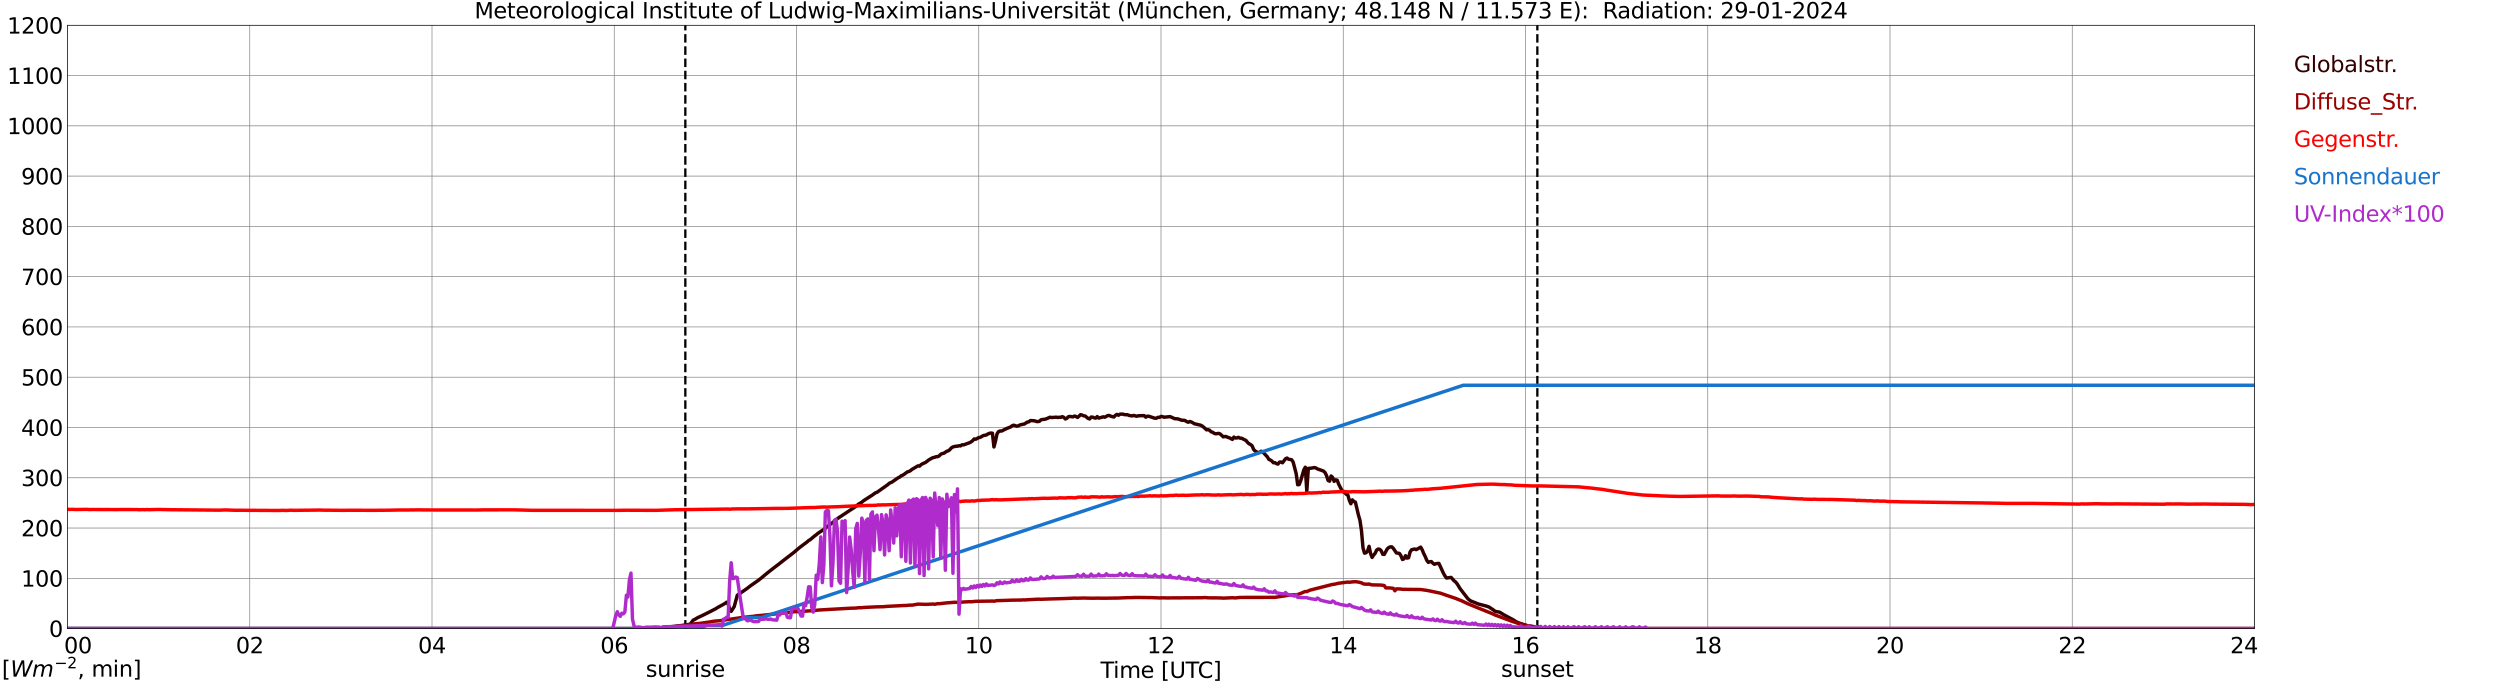 <?xml version="1.0" encoding="utf-8" standalone="no"?>
<!DOCTYPE svg PUBLIC "-//W3C//DTD SVG 1.1//EN"
  "http://www.w3.org/Graphics/SVG/1.1/DTD/svg11.dtd">
<svg xmlns:xlink="http://www.w3.org/1999/xlink" width="1085.4pt" height="296.64pt" viewBox="0 0 1085.4 296.64" xmlns="http://www.w3.org/2000/svg" version="1.1">
 <defs>
  <style type="text/css">*{stroke-linejoin: round; stroke-linecap: butt}</style>
 </defs>
 <g id="figure_1">
  <g id="patch_1">
   <path d="M 0 296.64 
L 1085.4 296.64 
L 1085.4 0 
L 0 0 
z
" style="fill: #ffffff"/>
  </g>
  <g id="axes_1">
   <g id="patch_2">
    <path d="M 29.306 272.909 
L 978.814 272.909 
L 978.814 10.976 
L 29.306 10.976 
z
" style="fill: #ffffff"/>
   </g>
   <g id="patch_3">
    <path d="M 978.814 272.909 
L 978.814 272.909 
L 978.814 10.976 
L 978.814 10.976 
z
" clip-path="url(#pb4315913b7)" style="fill: #d3d3d3; opacity: 0.25; stroke: #d3d3d3; stroke-linejoin: miter"/>
   </g>
   <g id="matplotlib.axis_1">
    <g id="xtick_1">
     <g id="line2d_1">
      <path d="M 29.306 272.909 
L 29.306 10.976 
" clip-path="url(#pb4315913b7)" style="fill: none; stroke: #808080; stroke-width: 0.3; stroke-linecap: square"/>
     </g>
     <g id="line2d_2"/>
     <g id="text_1">
      <!--    00 -->
      <g transform="translate(18.733 283.627) scale(0.095 -0.095)">
       <defs>
        <path id="DejaVuSans-20" transform="scale(0.016)"/>
        <path id="DejaVuSans-30" d="M 2034 4250 
Q 1547 4250 1301 3770 
Q 1056 3291 1056 2328 
Q 1056 1369 1301 889 
Q 1547 409 2034 409 
Q 2525 409 2770 889 
Q 3016 1369 3016 2328 
Q 3016 3291 2770 3770 
Q 2525 4250 2034 4250 
z
M 2034 4750 
Q 2819 4750 3233 4129 
Q 3647 3509 3647 2328 
Q 3647 1150 3233 529 
Q 2819 -91 2034 -91 
Q 1250 -91 836 529 
Q 422 1150 422 2328 
Q 422 3509 836 4129 
Q 1250 4750 2034 4750 
z
" transform="scale(0.016)"/>
       </defs>
       <use xlink:href="#DejaVuSans-20"/>
       <use xlink:href="#DejaVuSans-20" transform="translate(31.787 0)"/>
       <use xlink:href="#DejaVuSans-20" transform="translate(63.574 0)"/>
       <use xlink:href="#DejaVuSans-30" transform="translate(95.361 0)"/>
       <use xlink:href="#DejaVuSans-30" transform="translate(158.984 0)"/>
      </g>
     </g>
    </g>
    <g id="xtick_2">
     <g id="line2d_3">
      <path d="M 108.431 272.909 
L 108.431 10.976 
" clip-path="url(#pb4315913b7)" style="fill: none; stroke: #808080; stroke-width: 0.3; stroke-linecap: square"/>
     </g>
     <g id="line2d_4"/>
     <g id="text_2">
      <!-- 02 -->
      <g transform="translate(102.387 283.627) scale(0.095 -0.095)">
       <defs>
        <path id="DejaVuSans-32" d="M 1228 531 
L 3431 531 
L 3431 0 
L 469 0 
L 469 531 
Q 828 903 1448 1529 
Q 2069 2156 2228 2338 
Q 2531 2678 2651 2914 
Q 2772 3150 2772 3378 
Q 2772 3750 2511 3984 
Q 2250 4219 1831 4219 
Q 1534 4219 1204 4116 
Q 875 4013 500 3803 
L 500 4441 
Q 881 4594 1212 4672 
Q 1544 4750 1819 4750 
Q 2544 4750 2975 4387 
Q 3406 4025 3406 3419 
Q 3406 3131 3298 2873 
Q 3191 2616 2906 2266 
Q 2828 2175 2409 1742 
Q 1991 1309 1228 531 
z
" transform="scale(0.016)"/>
       </defs>
       <use xlink:href="#DejaVuSans-30"/>
       <use xlink:href="#DejaVuSans-32" transform="translate(63.623 0)"/>
      </g>
     </g>
    </g>
    <g id="xtick_3">
     <g id="line2d_5">
      <path d="M 187.557 272.909 
L 187.557 10.976 
" clip-path="url(#pb4315913b7)" style="fill: none; stroke: #808080; stroke-width: 0.3; stroke-linecap: square"/>
     </g>
     <g id="line2d_6"/>
     <g id="text_3">
      <!-- 04 -->
      <g transform="translate(181.513 283.627) scale(0.095 -0.095)">
       <defs>
        <path id="DejaVuSans-34" d="M 2419 4116 
L 825 1625 
L 2419 1625 
L 2419 4116 
z
M 2253 4666 
L 3047 4666 
L 3047 1625 
L 3713 1625 
L 3713 1100 
L 3047 1100 
L 3047 0 
L 2419 0 
L 2419 1100 
L 313 1100 
L 313 1709 
L 2253 4666 
z
" transform="scale(0.016)"/>
       </defs>
       <use xlink:href="#DejaVuSans-30"/>
       <use xlink:href="#DejaVuSans-34" transform="translate(63.623 0)"/>
      </g>
     </g>
    </g>
    <g id="xtick_4">
     <g id="line2d_7">
      <path d="M 266.683 272.909 
L 266.683 10.976 
" clip-path="url(#pb4315913b7)" style="fill: none; stroke: #808080; stroke-width: 0.3; stroke-linecap: square"/>
     </g>
     <g id="line2d_8"/>
     <g id="text_4">
      <!-- 06 -->
      <g transform="translate(260.638 283.627) scale(0.095 -0.095)">
       <defs>
        <path id="DejaVuSans-36" d="M 2113 2584 
Q 1688 2584 1439 2293 
Q 1191 2003 1191 1497 
Q 1191 994 1439 701 
Q 1688 409 2113 409 
Q 2538 409 2786 701 
Q 3034 994 3034 1497 
Q 3034 2003 2786 2293 
Q 2538 2584 2113 2584 
z
M 3366 4563 
L 3366 3988 
Q 3128 4100 2886 4159 
Q 2644 4219 2406 4219 
Q 1781 4219 1451 3797 
Q 1122 3375 1075 2522 
Q 1259 2794 1537 2939 
Q 1816 3084 2150 3084 
Q 2853 3084 3261 2657 
Q 3669 2231 3669 1497 
Q 3669 778 3244 343 
Q 2819 -91 2113 -91 
Q 1303 -91 875 529 
Q 447 1150 447 2328 
Q 447 3434 972 4092 
Q 1497 4750 2381 4750 
Q 2619 4750 2861 4703 
Q 3103 4656 3366 4563 
z
" transform="scale(0.016)"/>
       </defs>
       <use xlink:href="#DejaVuSans-30"/>
       <use xlink:href="#DejaVuSans-36" transform="translate(63.623 0)"/>
      </g>
     </g>
    </g>
    <g id="xtick_5">
     <g id="line2d_9">
      <path d="M 345.808 272.909 
L 345.808 10.976 
" clip-path="url(#pb4315913b7)" style="fill: none; stroke: #808080; stroke-width: 0.3; stroke-linecap: square"/>
     </g>
     <g id="line2d_10"/>
     <g id="text_5">
      <!-- 08 -->
      <g transform="translate(339.764 283.627) scale(0.095 -0.095)">
       <defs>
        <path id="DejaVuSans-38" d="M 2034 2216 
Q 1584 2216 1326 1975 
Q 1069 1734 1069 1313 
Q 1069 891 1326 650 
Q 1584 409 2034 409 
Q 2484 409 2743 651 
Q 3003 894 3003 1313 
Q 3003 1734 2745 1975 
Q 2488 2216 2034 2216 
z
M 1403 2484 
Q 997 2584 770 2862 
Q 544 3141 544 3541 
Q 544 4100 942 4425 
Q 1341 4750 2034 4750 
Q 2731 4750 3128 4425 
Q 3525 4100 3525 3541 
Q 3525 3141 3298 2862 
Q 3072 2584 2669 2484 
Q 3125 2378 3379 2068 
Q 3634 1759 3634 1313 
Q 3634 634 3220 271 
Q 2806 -91 2034 -91 
Q 1263 -91 848 271 
Q 434 634 434 1313 
Q 434 1759 690 2068 
Q 947 2378 1403 2484 
z
M 1172 3481 
Q 1172 3119 1398 2916 
Q 1625 2713 2034 2713 
Q 2441 2713 2670 2916 
Q 2900 3119 2900 3481 
Q 2900 3844 2670 4047 
Q 2441 4250 2034 4250 
Q 1625 4250 1398 4047 
Q 1172 3844 1172 3481 
z
" transform="scale(0.016)"/>
       </defs>
       <use xlink:href="#DejaVuSans-30"/>
       <use xlink:href="#DejaVuSans-38" transform="translate(63.623 0)"/>
      </g>
     </g>
    </g>
    <g id="xtick_6">
     <g id="line2d_11">
      <path d="M 424.934 272.909 
L 424.934 10.976 
" clip-path="url(#pb4315913b7)" style="fill: none; stroke: #808080; stroke-width: 0.3; stroke-linecap: square"/>
     </g>
     <g id="line2d_12"/>
     <g id="text_6">
      <!-- 10 -->
      <g transform="translate(418.89 283.627) scale(0.095 -0.095)">
       <defs>
        <path id="DejaVuSans-31" d="M 794 531 
L 1825 531 
L 1825 4091 
L 703 3866 
L 703 4441 
L 1819 4666 
L 2450 4666 
L 2450 531 
L 3481 531 
L 3481 0 
L 794 0 
L 794 531 
z
" transform="scale(0.016)"/>
       </defs>
       <use xlink:href="#DejaVuSans-31"/>
       <use xlink:href="#DejaVuSans-30" transform="translate(63.623 0)"/>
      </g>
     </g>
    </g>
    <g id="xtick_7">
     <g id="line2d_13">
      <path d="M 504.06 272.909 
L 504.06 10.976 
" clip-path="url(#pb4315913b7)" style="fill: none; stroke: #808080; stroke-width: 0.3; stroke-linecap: square"/>
     </g>
     <g id="line2d_14"/>
     <g id="text_7">
      <!-- 12 -->
      <g transform="translate(498.015 283.627) scale(0.095 -0.095)">
       <use xlink:href="#DejaVuSans-31"/>
       <use xlink:href="#DejaVuSans-32" transform="translate(63.623 0)"/>
      </g>
     </g>
    </g>
    <g id="xtick_8">
     <g id="line2d_15">
      <path d="M 583.185 272.909 
L 583.185 10.976 
" clip-path="url(#pb4315913b7)" style="fill: none; stroke: #808080; stroke-width: 0.3; stroke-linecap: square"/>
     </g>
     <g id="line2d_16"/>
     <g id="text_8">
      <!-- 14 -->
      <g transform="translate(577.141 283.627) scale(0.095 -0.095)">
       <use xlink:href="#DejaVuSans-31"/>
       <use xlink:href="#DejaVuSans-34" transform="translate(63.623 0)"/>
      </g>
     </g>
    </g>
    <g id="xtick_9">
     <g id="line2d_17">
      <path d="M 662.311 272.909 
L 662.311 10.976 
" clip-path="url(#pb4315913b7)" style="fill: none; stroke: #808080; stroke-width: 0.3; stroke-linecap: square"/>
     </g>
     <g id="line2d_18"/>
     <g id="text_9">
      <!-- 16 -->
      <g transform="translate(656.267 283.627) scale(0.095 -0.095)">
       <use xlink:href="#DejaVuSans-31"/>
       <use xlink:href="#DejaVuSans-36" transform="translate(63.623 0)"/>
      </g>
     </g>
    </g>
    <g id="xtick_10">
     <g id="line2d_19">
      <path d="M 741.437 272.909 
L 741.437 10.976 
" clip-path="url(#pb4315913b7)" style="fill: none; stroke: #808080; stroke-width: 0.3; stroke-linecap: square"/>
     </g>
     <g id="line2d_20"/>
     <g id="text_10">
      <!-- 18 -->
      <g transform="translate(735.392 283.627) scale(0.095 -0.095)">
       <use xlink:href="#DejaVuSans-31"/>
       <use xlink:href="#DejaVuSans-38" transform="translate(63.623 0)"/>
      </g>
     </g>
    </g>
    <g id="xtick_11">
     <g id="line2d_21">
      <path d="M 820.562 272.909 
L 820.562 10.976 
" clip-path="url(#pb4315913b7)" style="fill: none; stroke: #808080; stroke-width: 0.3; stroke-linecap: square"/>
     </g>
     <g id="line2d_22"/>
     <g id="text_11">
      <!-- 20 -->
      <g transform="translate(814.518 283.627) scale(0.095 -0.095)">
       <use xlink:href="#DejaVuSans-32"/>
       <use xlink:href="#DejaVuSans-30" transform="translate(63.623 0)"/>
      </g>
     </g>
    </g>
    <g id="xtick_12">
     <g id="line2d_23">
      <path d="M 899.688 272.909 
L 899.688 10.976 
" clip-path="url(#pb4315913b7)" style="fill: none; stroke: #808080; stroke-width: 0.3; stroke-linecap: square"/>
     </g>
     <g id="line2d_24"/>
     <g id="text_12">
      <!-- 22 -->
      <g transform="translate(893.644 283.627) scale(0.095 -0.095)">
       <use xlink:href="#DejaVuSans-32"/>
       <use xlink:href="#DejaVuSans-32" transform="translate(63.623 0)"/>
      </g>
     </g>
    </g>
    <g id="xtick_13">
     <g id="line2d_25">
      <path d="M 978.814 272.909 
L 978.814 10.976 
" clip-path="url(#pb4315913b7)" style="fill: none; stroke: #808080; stroke-width: 0.3; stroke-linecap: square"/>
     </g>
     <g id="line2d_26"/>
     <g id="text_13">
      <!-- 24    -->
      <g transform="translate(968.241 283.627) scale(0.095 -0.095)">
       <use xlink:href="#DejaVuSans-32"/>
       <use xlink:href="#DejaVuSans-34" transform="translate(63.623 0)"/>
       <use xlink:href="#DejaVuSans-20" transform="translate(127.246 0)"/>
       <use xlink:href="#DejaVuSans-20" transform="translate(159.033 0)"/>
       <use xlink:href="#DejaVuSans-20" transform="translate(190.82 0)"/>
      </g>
     </g>
    </g>
    <g id="text_14">
     <!-- Time [UTC] -->
     <g transform="translate(477.806 294.322) scale(0.095 -0.095)">
      <defs>
       <path id="DejaVuSans-54" d="M -19 4666 
L 3928 4666 
L 3928 4134 
L 2272 4134 
L 2272 0 
L 1638 0 
L 1638 4134 
L -19 4134 
L -19 4666 
z
" transform="scale(0.016)"/>
       <path id="DejaVuSans-69" d="M 603 3500 
L 1178 3500 
L 1178 0 
L 603 0 
L 603 3500 
z
M 603 4863 
L 1178 4863 
L 1178 4134 
L 603 4134 
L 603 4863 
z
" transform="scale(0.016)"/>
       <path id="DejaVuSans-6d" d="M 3328 2828 
Q 3544 3216 3844 3400 
Q 4144 3584 4550 3584 
Q 5097 3584 5394 3201 
Q 5691 2819 5691 2113 
L 5691 0 
L 5113 0 
L 5113 2094 
Q 5113 2597 4934 2840 
Q 4756 3084 4391 3084 
Q 3944 3084 3684 2787 
Q 3425 2491 3425 1978 
L 3425 0 
L 2847 0 
L 2847 2094 
Q 2847 2600 2669 2842 
Q 2491 3084 2119 3084 
Q 1678 3084 1418 2786 
Q 1159 2488 1159 1978 
L 1159 0 
L 581 0 
L 581 3500 
L 1159 3500 
L 1159 2956 
Q 1356 3278 1631 3431 
Q 1906 3584 2284 3584 
Q 2666 3584 2933 3390 
Q 3200 3197 3328 2828 
z
" transform="scale(0.016)"/>
       <path id="DejaVuSans-65" d="M 3597 1894 
L 3597 1613 
L 953 1613 
Q 991 1019 1311 708 
Q 1631 397 2203 397 
Q 2534 397 2845 478 
Q 3156 559 3463 722 
L 3463 178 
Q 3153 47 2828 -22 
Q 2503 -91 2169 -91 
Q 1331 -91 842 396 
Q 353 884 353 1716 
Q 353 2575 817 3079 
Q 1281 3584 2069 3584 
Q 2775 3584 3186 3129 
Q 3597 2675 3597 1894 
z
M 3022 2063 
Q 3016 2534 2758 2815 
Q 2500 3097 2075 3097 
Q 1594 3097 1305 2825 
Q 1016 2553 972 2059 
L 3022 2063 
z
" transform="scale(0.016)"/>
       <path id="DejaVuSans-5b" d="M 550 4863 
L 1875 4863 
L 1875 4416 
L 1125 4416 
L 1125 -397 
L 1875 -397 
L 1875 -844 
L 550 -844 
L 550 4863 
z
" transform="scale(0.016)"/>
       <path id="DejaVuSans-55" d="M 556 4666 
L 1191 4666 
L 1191 1831 
Q 1191 1081 1462 751 
Q 1734 422 2344 422 
Q 2950 422 3222 751 
Q 3494 1081 3494 1831 
L 3494 4666 
L 4128 4666 
L 4128 1753 
Q 4128 841 3676 375 
Q 3225 -91 2344 -91 
Q 1459 -91 1007 375 
Q 556 841 556 1753 
L 556 4666 
z
" transform="scale(0.016)"/>
       <path id="DejaVuSans-43" d="M 4122 4306 
L 4122 3641 
Q 3803 3938 3442 4084 
Q 3081 4231 2675 4231 
Q 1875 4231 1450 3742 
Q 1025 3253 1025 2328 
Q 1025 1406 1450 917 
Q 1875 428 2675 428 
Q 3081 428 3442 575 
Q 3803 722 4122 1019 
L 4122 359 
Q 3791 134 3420 21 
Q 3050 -91 2638 -91 
Q 1578 -91 968 557 
Q 359 1206 359 2328 
Q 359 3453 968 4101 
Q 1578 4750 2638 4750 
Q 3056 4750 3426 4639 
Q 3797 4528 4122 4306 
z
" transform="scale(0.016)"/>
       <path id="DejaVuSans-5d" d="M 1947 4863 
L 1947 -844 
L 622 -844 
L 622 -397 
L 1369 -397 
L 1369 4416 
L 622 4416 
L 622 4863 
L 1947 4863 
z
" transform="scale(0.016)"/>
      </defs>
      <use xlink:href="#DejaVuSans-54"/>
      <use xlink:href="#DejaVuSans-69" transform="translate(57.959 0)"/>
      <use xlink:href="#DejaVuSans-6d" transform="translate(85.742 0)"/>
      <use xlink:href="#DejaVuSans-65" transform="translate(183.154 0)"/>
      <use xlink:href="#DejaVuSans-20" transform="translate(244.678 0)"/>
      <use xlink:href="#DejaVuSans-5b" transform="translate(276.465 0)"/>
      <use xlink:href="#DejaVuSans-55" transform="translate(315.479 0)"/>
      <use xlink:href="#DejaVuSans-54" transform="translate(388.672 0)"/>
      <use xlink:href="#DejaVuSans-43" transform="translate(443.881 0)"/>
      <use xlink:href="#DejaVuSans-5d" transform="translate(513.705 0)"/>
     </g>
    </g>
   </g>
   <g id="matplotlib.axis_2">
    <g id="ytick_1">
     <g id="line2d_27">
      <path d="M 29.306 272.909 
L 978.814 272.909 
" clip-path="url(#pb4315913b7)" style="fill: none; stroke: #808080; stroke-width: 0.3; stroke-linecap: square"/>
     </g>
     <g id="line2d_28"/>
     <g id="text_15">
      <!-- 0 -->
      <g transform="translate(21.261 276.518) scale(0.095 -0.095)">
       <use xlink:href="#DejaVuSans-30"/>
      </g>
     </g>
    </g>
    <g id="ytick_2">
     <g id="line2d_29">
      <path d="M 29.306 251.081 
L 978.814 251.081 
" clip-path="url(#pb4315913b7)" style="fill: none; stroke: #808080; stroke-width: 0.3; stroke-linecap: square"/>
     </g>
     <g id="line2d_30"/>
     <g id="text_16">
      <!-- 100 -->
      <g transform="translate(9.173 254.69) scale(0.095 -0.095)">
       <use xlink:href="#DejaVuSans-31"/>
       <use xlink:href="#DejaVuSans-30" transform="translate(63.623 0)"/>
       <use xlink:href="#DejaVuSans-30" transform="translate(127.246 0)"/>
      </g>
     </g>
    </g>
    <g id="ytick_3">
     <g id="line2d_31">
      <path d="M 29.306 229.253 
L 978.814 229.253 
" clip-path="url(#pb4315913b7)" style="fill: none; stroke: #808080; stroke-width: 0.3; stroke-linecap: square"/>
     </g>
     <g id="line2d_32"/>
     <g id="text_17">
      <!-- 200 -->
      <g transform="translate(9.173 232.863) scale(0.095 -0.095)">
       <use xlink:href="#DejaVuSans-32"/>
       <use xlink:href="#DejaVuSans-30" transform="translate(63.623 0)"/>
       <use xlink:href="#DejaVuSans-30" transform="translate(127.246 0)"/>
      </g>
     </g>
    </g>
    <g id="ytick_4">
     <g id="line2d_33">
      <path d="M 29.306 207.426 
L 978.814 207.426 
" clip-path="url(#pb4315913b7)" style="fill: none; stroke: #808080; stroke-width: 0.3; stroke-linecap: square"/>
     </g>
     <g id="line2d_34"/>
     <g id="text_18">
      <!-- 300 -->
      <g transform="translate(9.173 211.035) scale(0.095 -0.095)">
       <defs>
        <path id="DejaVuSans-33" d="M 2597 2516 
Q 3050 2419 3304 2112 
Q 3559 1806 3559 1356 
Q 3559 666 3084 287 
Q 2609 -91 1734 -91 
Q 1441 -91 1130 -33 
Q 819 25 488 141 
L 488 750 
Q 750 597 1062 519 
Q 1375 441 1716 441 
Q 2309 441 2620 675 
Q 2931 909 2931 1356 
Q 2931 1769 2642 2001 
Q 2353 2234 1838 2234 
L 1294 2234 
L 1294 2753 
L 1863 2753 
Q 2328 2753 2575 2939 
Q 2822 3125 2822 3475 
Q 2822 3834 2567 4026 
Q 2313 4219 1838 4219 
Q 1578 4219 1281 4162 
Q 984 4106 628 3988 
L 628 4550 
Q 988 4650 1302 4700 
Q 1616 4750 1894 4750 
Q 2613 4750 3031 4423 
Q 3450 4097 3450 3541 
Q 3450 3153 3228 2886 
Q 3006 2619 2597 2516 
z
" transform="scale(0.016)"/>
       </defs>
       <use xlink:href="#DejaVuSans-33"/>
       <use xlink:href="#DejaVuSans-30" transform="translate(63.623 0)"/>
       <use xlink:href="#DejaVuSans-30" transform="translate(127.246 0)"/>
      </g>
     </g>
    </g>
    <g id="ytick_5">
     <g id="line2d_35">
      <path d="M 29.306 185.598 
L 978.814 185.598 
" clip-path="url(#pb4315913b7)" style="fill: none; stroke: #808080; stroke-width: 0.3; stroke-linecap: square"/>
     </g>
     <g id="line2d_36"/>
     <g id="text_19">
      <!-- 400 -->
      <g transform="translate(9.173 189.207) scale(0.095 -0.095)">
       <use xlink:href="#DejaVuSans-34"/>
       <use xlink:href="#DejaVuSans-30" transform="translate(63.623 0)"/>
       <use xlink:href="#DejaVuSans-30" transform="translate(127.246 0)"/>
      </g>
     </g>
    </g>
    <g id="ytick_6">
     <g id="line2d_37">
      <path d="M 29.306 163.77 
L 978.814 163.77 
" clip-path="url(#pb4315913b7)" style="fill: none; stroke: #808080; stroke-width: 0.3; stroke-linecap: square"/>
     </g>
     <g id="line2d_38"/>
     <g id="text_20">
      <!-- 500 -->
      <g transform="translate(9.173 167.379) scale(0.095 -0.095)">
       <defs>
        <path id="DejaVuSans-35" d="M 691 4666 
L 3169 4666 
L 3169 4134 
L 1269 4134 
L 1269 2991 
Q 1406 3038 1543 3061 
Q 1681 3084 1819 3084 
Q 2600 3084 3056 2656 
Q 3513 2228 3513 1497 
Q 3513 744 3044 326 
Q 2575 -91 1722 -91 
Q 1428 -91 1123 -41 
Q 819 9 494 109 
L 494 744 
Q 775 591 1075 516 
Q 1375 441 1709 441 
Q 2250 441 2565 725 
Q 2881 1009 2881 1497 
Q 2881 1984 2565 2268 
Q 2250 2553 1709 2553 
Q 1456 2553 1204 2497 
Q 953 2441 691 2322 
L 691 4666 
z
" transform="scale(0.016)"/>
       </defs>
       <use xlink:href="#DejaVuSans-35"/>
       <use xlink:href="#DejaVuSans-30" transform="translate(63.623 0)"/>
       <use xlink:href="#DejaVuSans-30" transform="translate(127.246 0)"/>
      </g>
     </g>
    </g>
    <g id="ytick_7">
     <g id="line2d_39">
      <path d="M 29.306 141.942 
L 978.814 141.942 
" clip-path="url(#pb4315913b7)" style="fill: none; stroke: #808080; stroke-width: 0.3; stroke-linecap: square"/>
     </g>
     <g id="line2d_40"/>
     <g id="text_21">
      <!-- 600 -->
      <g transform="translate(9.173 145.551) scale(0.095 -0.095)">
       <use xlink:href="#DejaVuSans-36"/>
       <use xlink:href="#DejaVuSans-30" transform="translate(63.623 0)"/>
       <use xlink:href="#DejaVuSans-30" transform="translate(127.246 0)"/>
      </g>
     </g>
    </g>
    <g id="ytick_8">
     <g id="line2d_41">
      <path d="M 29.306 120.114 
L 978.814 120.114 
" clip-path="url(#pb4315913b7)" style="fill: none; stroke: #808080; stroke-width: 0.3; stroke-linecap: square"/>
     </g>
     <g id="line2d_42"/>
     <g id="text_22">
      <!-- 700 -->
      <g transform="translate(9.173 123.724) scale(0.095 -0.095)">
       <defs>
        <path id="DejaVuSans-37" d="M 525 4666 
L 3525 4666 
L 3525 4397 
L 1831 0 
L 1172 0 
L 2766 4134 
L 525 4134 
L 525 4666 
z
" transform="scale(0.016)"/>
       </defs>
       <use xlink:href="#DejaVuSans-37"/>
       <use xlink:href="#DejaVuSans-30" transform="translate(63.623 0)"/>
       <use xlink:href="#DejaVuSans-30" transform="translate(127.246 0)"/>
      </g>
     </g>
    </g>
    <g id="ytick_9">
     <g id="line2d_43">
      <path d="M 29.306 98.287 
L 978.814 98.287 
" clip-path="url(#pb4315913b7)" style="fill: none; stroke: #808080; stroke-width: 0.3; stroke-linecap: square"/>
     </g>
     <g id="line2d_44"/>
     <g id="text_23">
      <!-- 800 -->
      <g transform="translate(9.173 101.896) scale(0.095 -0.095)">
       <use xlink:href="#DejaVuSans-38"/>
       <use xlink:href="#DejaVuSans-30" transform="translate(63.623 0)"/>
       <use xlink:href="#DejaVuSans-30" transform="translate(127.246 0)"/>
      </g>
     </g>
    </g>
    <g id="ytick_10">
     <g id="line2d_45">
      <path d="M 29.306 76.459 
L 978.814 76.459 
" clip-path="url(#pb4315913b7)" style="fill: none; stroke: #808080; stroke-width: 0.3; stroke-linecap: square"/>
     </g>
     <g id="line2d_46"/>
     <g id="text_24">
      <!-- 900 -->
      <g transform="translate(9.173 80.068) scale(0.095 -0.095)">
       <defs>
        <path id="DejaVuSans-39" d="M 703 97 
L 703 672 
Q 941 559 1184 500 
Q 1428 441 1663 441 
Q 2288 441 2617 861 
Q 2947 1281 2994 2138 
Q 2813 1869 2534 1725 
Q 2256 1581 1919 1581 
Q 1219 1581 811 2004 
Q 403 2428 403 3163 
Q 403 3881 828 4315 
Q 1253 4750 1959 4750 
Q 2769 4750 3195 4129 
Q 3622 3509 3622 2328 
Q 3622 1225 3098 567 
Q 2575 -91 1691 -91 
Q 1453 -91 1209 -44 
Q 966 3 703 97 
z
M 1959 2075 
Q 2384 2075 2632 2365 
Q 2881 2656 2881 3163 
Q 2881 3666 2632 3958 
Q 2384 4250 1959 4250 
Q 1534 4250 1286 3958 
Q 1038 3666 1038 3163 
Q 1038 2656 1286 2365 
Q 1534 2075 1959 2075 
z
" transform="scale(0.016)"/>
       </defs>
       <use xlink:href="#DejaVuSans-39"/>
       <use xlink:href="#DejaVuSans-30" transform="translate(63.623 0)"/>
       <use xlink:href="#DejaVuSans-30" transform="translate(127.246 0)"/>
      </g>
     </g>
    </g>
    <g id="ytick_11">
     <g id="line2d_47">
      <path d="M 29.306 54.631 
L 978.814 54.631 
" clip-path="url(#pb4315913b7)" style="fill: none; stroke: #808080; stroke-width: 0.3; stroke-linecap: square"/>
     </g>
     <g id="line2d_48"/>
     <g id="text_25">
      <!-- 1000 -->
      <g transform="translate(3.128 58.24) scale(0.095 -0.095)">
       <use xlink:href="#DejaVuSans-31"/>
       <use xlink:href="#DejaVuSans-30" transform="translate(63.623 0)"/>
       <use xlink:href="#DejaVuSans-30" transform="translate(127.246 0)"/>
       <use xlink:href="#DejaVuSans-30" transform="translate(190.869 0)"/>
      </g>
     </g>
    </g>
    <g id="ytick_12">
     <g id="line2d_49">
      <path d="M 29.306 32.803 
L 978.814 32.803 
" clip-path="url(#pb4315913b7)" style="fill: none; stroke: #808080; stroke-width: 0.3; stroke-linecap: square"/>
     </g>
     <g id="line2d_50"/>
     <g id="text_26">
      <!-- 1100 -->
      <g transform="translate(3.128 36.413) scale(0.095 -0.095)">
       <use xlink:href="#DejaVuSans-31"/>
       <use xlink:href="#DejaVuSans-31" transform="translate(63.623 0)"/>
       <use xlink:href="#DejaVuSans-30" transform="translate(127.246 0)"/>
       <use xlink:href="#DejaVuSans-30" transform="translate(190.869 0)"/>
      </g>
     </g>
    </g>
    <g id="ytick_13">
     <g id="line2d_51">
      <path d="M 29.306 10.976 
L 978.814 10.976 
" clip-path="url(#pb4315913b7)" style="fill: none; stroke: #808080; stroke-width: 0.3; stroke-linecap: square"/>
     </g>
     <g id="line2d_52"/>
     <g id="text_27">
      <!-- 1200 -->
      <g transform="translate(3.128 14.585) scale(0.095 -0.095)">
       <use xlink:href="#DejaVuSans-31"/>
       <use xlink:href="#DejaVuSans-32" transform="translate(63.623 0)"/>
       <use xlink:href="#DejaVuSans-30" transform="translate(127.246 0)"/>
       <use xlink:href="#DejaVuSans-30" transform="translate(190.869 0)"/>
      </g>
     </g>
    </g>
   </g>
   <g id="line2d_53">
    <path d="M 297.542 272.909 
L 297.542 10.976 
" clip-path="url(#pb4315913b7)" style="fill: none; stroke-dasharray: 3.7,1.6; stroke-dashoffset: 0; stroke: #000000"/>
   </g>
   <g id="line2d_54">
    <path d="M 667.454 272.909 
L 667.454 10.976 
" clip-path="url(#pb4315913b7)" style="fill: none; stroke-dasharray: 3.7,1.6; stroke-dashoffset: 0; stroke: #000000"/>
   </g>
   <g id="line2d_55">
    <path d="M 29.306 272.909 
L 289.761 272.909 
L 290.42 272.21 
L 297.014 271.433 
L 299.652 270.995 
L 300.971 269.222 
L 301.63 268.934 
L 302.949 268.142 
L 304.927 267.229 
L 308.224 265.592 
L 309.543 264.9 
L 310.861 264.226 
L 311.521 263.77 
L 313.499 262.707 
L 314.818 261.947 
L 315.477 261.456 
L 316.136 262.268 
L 316.796 264.411 
L 317.455 265.407 
L 318.774 263.364 
L 320.093 258.435 
L 324.049 255.7 
L 326.027 254.198 
L 327.346 253.286 
L 329.324 251.884 
L 330.643 250.854 
L 331.961 249.741 
L 333.28 248.66 
L 335.918 246.585 
L 337.896 245.098 
L 339.874 243.529 
L 344.49 239.984 
L 347.127 237.738 
L 350.424 235.273 
L 351.083 234.667 
L 351.743 234.311 
L 353.721 232.641 
L 354.38 232.185 
L 355.04 231.593 
L 357.677 229.854 
L 358.996 228.758 
L 361.634 226.8 
L 362.952 225.667 
L 364.271 224.689 
L 366.249 223.388 
L 371.524 219.878 
L 372.843 218.798 
L 374.162 218.053 
L 374.821 217.464 
L 376.14 216.602 
L 378.777 214.915 
L 380.096 213.952 
L 380.756 213.732 
L 384.712 210.931 
L 385.371 210.475 
L 386.031 209.866 
L 387.349 209.242 
L 388.668 208.314 
L 389.987 207.402 
L 390.646 207.098 
L 391.306 206.541 
L 391.965 206.271 
L 392.624 205.865 
L 393.943 204.869 
L 394.603 204.719 
L 395.262 204.346 
L 395.921 203.806 
L 398.559 202.252 
L 399.218 202.388 
L 399.878 201.731 
L 400.537 201.342 
L 401.856 200.768 
L 403.175 199.72 
L 404.493 198.961 
L 405.153 198.657 
L 405.812 198.539 
L 406.471 198.269 
L 407.131 198.269 
L 407.79 197.898 
L 408.45 197.206 
L 409.109 196.918 
L 409.768 196.784 
L 411.087 195.905 
L 411.746 195.719 
L 412.406 195.18 
L 413.065 194.438 
L 413.725 194.032 
L 415.043 193.729 
L 415.703 193.729 
L 416.362 193.508 
L 417.022 193.593 
L 417.681 193.104 
L 418.34 193.155 
L 420.978 192.192 
L 421.637 191.838 
L 422.297 191.314 
L 422.956 190.572 
L 423.615 190.705 
L 424.934 189.998 
L 425.593 189.878 
L 426.912 189.103 
L 428.231 188.85 
L 428.89 188.427 
L 429.55 188.141 
L 430.209 188.005 
L 430.869 188.09 
L 431.528 194.049 
L 432.187 191.568 
L 432.847 188.427 
L 433.506 187.381 
L 434.165 187.128 
L 434.825 187.161 
L 436.803 186.148 
L 438.781 185.355 
L 439.44 184.849 
L 440.1 184.596 
L 441.419 185.017 
L 442.078 184.917 
L 442.737 184.528 
L 444.056 184.19 
L 444.716 184.105 
L 446.034 183.245 
L 446.694 183.144 
L 447.353 182.586 
L 448.672 182.653 
L 449.331 182.738 
L 449.991 183.009 
L 450.65 183.042 
L 451.309 182.906 
L 451.969 182.232 
L 453.947 181.961 
L 455.925 181.117 
L 456.584 181.287 
L 458.563 181.117 
L 459.222 181.252 
L 459.881 181.151 
L 460.541 181.202 
L 461.2 180.881 
L 461.859 181.202 
L 462.519 181.894 
L 463.178 181.625 
L 463.838 180.916 
L 464.497 180.798 
L 465.816 180.999 
L 466.475 180.645 
L 467.134 180.798 
L 467.794 181.237 
L 468.453 180.73 
L 469.113 180.038 
L 469.772 180.189 
L 470.431 180.527 
L 471.091 180.577 
L 472.409 181.658 
L 473.069 181.894 
L 473.728 181.066 
L 474.388 181.101 
L 475.047 181.405 
L 475.706 181.54 
L 476.366 180.863 
L 477.025 181.523 
L 479.003 180.966 
L 479.663 181.134 
L 480.981 180.409 
L 481.641 180.392 
L 482.3 180.713 
L 483.619 181.051 
L 484.278 180.291 
L 484.938 179.918 
L 485.597 180.291 
L 486.256 179.8 
L 487.575 179.8 
L 488.235 180.038 
L 489.553 180.071 
L 490.213 180.374 
L 491.532 180.577 
L 492.191 180.357 
L 493.51 180.73 
L 494.169 180.527 
L 495.488 180.477 
L 496.807 180.477 
L 497.466 181.117 
L 498.125 180.678 
L 498.785 180.73 
L 501.422 181.59 
L 502.082 181.557 
L 502.741 181.184 
L 503.4 181.219 
L 504.06 180.798 
L 504.719 180.881 
L 505.379 181.134 
L 508.016 180.881 
L 509.994 181.776 
L 511.313 181.843 
L 513.291 182.503 
L 513.95 182.435 
L 514.61 182.653 
L 515.269 183.077 
L 515.929 183.312 
L 516.588 182.992 
L 517.247 183.212 
L 518.566 183.972 
L 520.544 184.443 
L 521.204 184.578 
L 521.863 184.899 
L 522.522 185.406 
L 523.841 186.621 
L 524.501 186.519 
L 525.16 186.807 
L 525.819 187.481 
L 526.479 187.652 
L 527.138 188.123 
L 527.797 188.344 
L 529.116 188.158 
L 529.776 188.427 
L 531.094 189.66 
L 531.754 189.507 
L 532.413 189.557 
L 533.073 189.896 
L 533.732 190.064 
L 535.051 190.773 
L 535.71 189.76 
L 536.369 190.166 
L 537.029 190.131 
L 537.688 189.878 
L 538.348 190.234 
L 539.007 190.251 
L 540.985 191.247 
L 541.644 192.092 
L 542.304 192.681 
L 542.963 193.002 
L 543.623 193.576 
L 544.282 195.145 
L 544.941 195.837 
L 546.26 196.531 
L 546.919 196.328 
L 547.579 195.905 
L 548.238 196.226 
L 550.216 198.319 
L 550.876 199.434 
L 551.535 199.72 
L 552.195 200.159 
L 552.854 200.903 
L 553.513 200.868 
L 554.173 201.274 
L 554.832 201.493 
L 555.491 200.65 
L 556.151 200.565 
L 556.81 200.919 
L 558.129 199.164 
L 558.788 198.878 
L 559.448 199.367 
L 560.766 199.602 
L 561.426 200.598 
L 562.745 205.612 
L 563.404 210.457 
L 564.063 210.372 
L 564.723 208.685 
L 566.042 204.092 
L 566.701 202.861 
L 567.36 213.278 
L 568.02 203.35 
L 569.338 203.25 
L 570.657 202.997 
L 571.317 203.182 
L 571.976 203.586 
L 574.613 204.516 
L 575.273 205.173 
L 575.932 206.474 
L 576.592 208.585 
L 577.251 208.905 
L 577.91 206.659 
L 578.57 207.284 
L 579.229 208.988 
L 579.889 208.331 
L 580.548 208.482 
L 581.207 210.222 
L 582.526 212.804 
L 583.185 213.513 
L 583.845 213.902 
L 584.504 214.594 
L 585.164 214.864 
L 585.823 217.211 
L 586.482 218.713 
L 587.142 217.025 
L 587.801 217.75 
L 588.46 218.003 
L 589.779 223.609 
L 590.439 225.887 
L 591.098 230.377 
L 591.757 237.856 
L 592.417 240.152 
L 593.076 239.984 
L 593.736 239.257 
L 594.395 237.199 
L 595.054 240.355 
L 595.714 242.009 
L 596.373 240.997 
L 597.032 240.202 
L 597.692 238.801 
L 598.351 238.379 
L 599.011 238.48 
L 599.67 239.122 
L 600.329 240.641 
L 600.989 240.693 
L 602.307 238.279 
L 602.967 237.72 
L 603.626 237.434 
L 604.286 237.434 
L 604.945 238.109 
L 606.264 240.067 
L 607.582 240.27 
L 608.242 241.317 
L 608.901 242.904 
L 609.561 242.616 
L 610.22 241.267 
L 610.879 242.295 
L 611.539 242.16 
L 612.198 239.663 
L 612.858 238.683 
L 614.176 238.347 
L 614.836 238.633 
L 616.814 237.552 
L 617.473 238.733 
L 618.133 240.355 
L 618.792 241.654 
L 619.451 243.258 
L 620.111 244.153 
L 620.77 243.882 
L 621.429 243.815 
L 622.089 244.507 
L 622.748 244.998 
L 623.408 244.744 
L 624.067 244.627 
L 624.726 244.627 
L 626.705 248.931 
L 627.364 250.079 
L 628.023 250.957 
L 630.001 250.686 
L 631.32 252.172 
L 631.98 252.679 
L 632.639 253.489 
L 633.958 255.632 
L 635.936 258.182 
L 637.255 259.886 
L 637.914 260.478 
L 638.573 260.917 
L 641.87 262.233 
L 645.167 263.095 
L 646.486 263.549 
L 648.464 264.883 
L 649.123 265.424 
L 651.102 265.795 
L 653.08 267.011 
L 657.036 269.122 
L 658.355 269.999 
L 659.674 270.538 
L 662.97 271.619 
L 668.905 272.496 
L 678.136 272.909 
L 978.154 272.909 
L 978.154 272.909 
" clip-path="url(#pb4315913b7)" style="fill: none; stroke: #330000; stroke-width: 1.5; stroke-linecap: square"/>
   </g>
   <g id="line2d_56">
    <path d="M 29.306 272.909 
L 289.761 272.909 
L 290.42 272.354 
L 293.058 272.103 
L 300.971 271.012 
L 301.63 270.844 
L 304.267 270.593 
L 308.224 270.006 
L 310.202 269.67 
L 312.839 269.46 
L 315.477 269.039 
L 316.796 268.871 
L 321.411 268.201 
L 322.73 268.032 
L 326.686 267.611 
L 327.346 267.57 
L 328.005 267.402 
L 331.302 267.109 
L 335.918 266.605 
L 337.896 266.395 
L 345.149 265.555 
L 346.468 265.555 
L 353.721 265.051 
L 355.04 264.883 
L 356.359 264.8 
L 357.677 264.715 
L 369.546 264.045 
L 371.524 264.003 
L 372.843 263.835 
L 373.502 263.876 
L 375.481 263.708 
L 380.756 263.457 
L 383.393 263.414 
L 385.371 263.246 
L 391.965 262.912 
L 393.284 262.868 
L 395.262 262.7 
L 395.921 262.744 
L 398.559 262.281 
L 401.196 262.366 
L 402.515 262.366 
L 404.493 262.281 
L 405.153 262.239 
L 405.812 262.366 
L 407.131 262.071 
L 407.79 262.113 
L 411.087 261.735 
L 412.406 261.652 
L 414.384 261.484 
L 416.362 261.526 
L 418.34 261.358 
L 420.978 261.231 
L 421.637 261.275 
L 423.615 261.063 
L 429.55 260.98 
L 430.869 260.938 
L 431.528 261.021 
L 432.847 260.77 
L 436.144 260.685 
L 439.44 260.561 
L 443.397 260.517 
L 444.056 260.434 
L 444.716 260.476 
L 446.034 260.393 
L 450.65 260.14 
L 451.969 260.183 
L 455.266 260.057 
L 458.563 259.971 
L 461.2 259.889 
L 463.838 259.803 
L 466.475 259.679 
L 467.794 259.72 
L 470.431 259.638 
L 473.728 259.72 
L 475.047 259.72 
L 476.366 259.679 
L 478.344 259.72 
L 479.663 259.72 
L 485.597 259.638 
L 489.553 259.469 
L 490.872 259.469 
L 493.51 259.384 
L 500.103 259.469 
L 503.4 259.594 
L 504.719 259.552 
L 506.697 259.594 
L 521.863 259.511 
L 523.182 259.426 
L 524.501 259.552 
L 529.776 259.594 
L 531.094 259.679 
L 535.051 259.511 
L 536.369 259.594 
L 538.348 259.384 
L 553.513 259.343 
L 557.47 258.756 
L 559.448 258.42 
L 563.404 258.125 
L 564.723 257.621 
L 566.701 256.782 
L 567.36 256.865 
L 568.679 256.237 
L 578.57 253.718 
L 579.229 253.676 
L 581.207 253.214 
L 585.164 252.709 
L 585.823 252.795 
L 587.142 252.626 
L 588.46 252.543 
L 589.779 252.709 
L 591.098 253.046 
L 591.757 253.423 
L 592.417 253.591 
L 593.736 253.635 
L 594.395 253.55 
L 595.054 253.801 
L 595.714 253.927 
L 599.67 254.013 
L 600.989 254.222 
L 601.648 255.228 
L 603.626 255.272 
L 604.945 255.438 
L 605.604 256.488 
L 606.264 255.65 
L 608.242 255.733 
L 608.901 255.859 
L 616.814 255.942 
L 619.451 256.32 
L 620.77 256.573 
L 625.386 257.538 
L 628.023 258.461 
L 631.98 259.803 
L 634.617 260.853 
L 637.255 262.113 
L 641.87 264.003 
L 643.848 264.8 
L 647.805 266.395 
L 649.123 267.024 
L 657.036 269.962 
L 657.695 270.13 
L 659.014 270.634 
L 664.289 271.935 
L 669.564 272.522 
L 671.542 272.608 
L 677.477 272.909 
L 978.154 272.909 
L 978.154 272.909 
" clip-path="url(#pb4315913b7)" style="fill: none; stroke: #990000; stroke-width: 1.5; stroke-linecap: square"/>
   </g>
   <g id="line2d_57">
    <path d="M 29.306 221.088 
L 29.965 221.16 
L 31.284 221.142 
L 33.262 221.21 
L 37.878 221.144 
L 38.537 221.229 
L 40.515 221.201 
L 50.406 221.242 
L 55.022 221.212 
L 57.659 221.232 
L 59.637 221.234 
L 60.297 221.306 
L 62.275 221.253 
L 62.934 221.319 
L 63.594 221.227 
L 64.912 221.284 
L 67.55 221.208 
L 69.528 221.194 
L 70.847 221.232 
L 74.144 221.297 
L 95.244 221.494 
L 97.881 221.391 
L 101.838 221.531 
L 105.135 221.544 
L 120.96 221.631 
L 122.938 221.557 
L 124.257 221.629 
L 126.235 221.509 
L 127.553 221.572 
L 132.829 221.511 
L 136.785 221.476 
L 138.763 221.432 
L 140.082 221.489 
L 148.654 221.566 
L 153.269 221.528 
L 162.501 221.572 
L 164.479 221.544 
L 168.435 221.515 
L 173.051 221.421 
L 177.007 221.417 
L 181.623 221.363 
L 182.941 221.378 
L 186.898 221.408 
L 206.679 221.435 
L 210.635 221.356 
L 216.57 221.352 
L 223.164 221.349 
L 231.076 221.559 
L 234.373 221.576 
L 268.002 221.579 
L 271.958 221.52 
L 284.486 221.579 
L 293.058 221.315 
L 294.377 221.299 
L 299.652 221.208 
L 300.971 221.21 
L 316.136 221.007 
L 316.796 221.085 
L 318.114 220.946 
L 324.708 220.919 
L 333.94 220.782 
L 335.258 220.749 
L 337.236 220.725 
L 341.193 220.712 
L 342.512 220.682 
L 345.808 220.575 
L 351.083 220.385 
L 352.402 220.339 
L 353.721 220.354 
L 355.04 220.238 
L 357.677 220.107 
L 358.996 220.171 
L 360.315 220.097 
L 362.293 220.033 
L 364.271 219.979 
L 366.909 219.837 
L 376.799 219.433 
L 380.096 219.396 
L 381.415 219.197 
L 382.074 219.274 
L 382.734 219.195 
L 384.053 219.204 
L 388.668 219.044 
L 391.965 218.97 
L 392.624 218.822 
L 393.943 218.831 
L 394.603 218.702 
L 395.262 218.8 
L 401.856 218.464 
L 403.175 218.385 
L 407.131 218.294 
L 407.79 218.202 
L 408.45 218.252 
L 409.109 218.136 
L 409.768 218.147 
L 410.428 218.036 
L 411.746 218.053 
L 413.065 217.953 
L 415.703 217.746 
L 416.362 217.645 
L 417.022 217.807 
L 417.681 217.597 
L 418.34 217.647 
L 419 217.506 
L 420.978 217.565 
L 422.297 217.436 
L 422.956 217.549 
L 424.275 217.279 
L 424.934 217.318 
L 426.253 217.172 
L 429.55 217.086 
L 430.869 216.903 
L 431.528 217.019 
L 432.187 216.949 
L 434.165 217.036 
L 445.375 216.587 
L 446.034 216.652 
L 446.694 216.464 
L 447.353 216.565 
L 448.012 216.464 
L 448.672 216.543 
L 453.287 216.314 
L 454.606 216.371 
L 457.903 216.24 
L 459.222 216.292 
L 459.881 216.115 
L 462.519 216.205 
L 463.838 216.043 
L 464.497 216.102 
L 465.156 216.034 
L 465.816 216.126 
L 467.134 216.115 
L 467.794 215.882 
L 469.113 215.814 
L 469.772 215.794 
L 470.431 215.954 
L 471.091 215.755 
L 471.75 215.897 
L 473.069 215.901 
L 473.728 215.687 
L 476.366 215.735 
L 477.685 215.86 
L 478.344 215.648 
L 479.003 215.803 
L 480.981 215.687 
L 482.3 215.757 
L 482.96 215.764 
L 483.619 215.624 
L 485.597 215.617 
L 486.916 215.515 
L 488.235 215.639 
L 493.51 215.495 
L 494.169 215.589 
L 494.828 215.401 
L 497.466 215.388 
L 499.444 215.24 
L 500.103 215.382 
L 500.763 215.255 
L 503.4 215.351 
L 504.06 215.148 
L 504.719 215.299 
L 506.697 215.253 
L 508.016 215.094 
L 509.335 215.124 
L 510.654 214.956 
L 511.972 215.102 
L 512.632 215.004 
L 513.291 215.059 
L 513.95 214.978 
L 514.61 215.087 
L 519.226 214.884 
L 521.204 214.867 
L 521.863 214.76 
L 522.522 214.899 
L 524.501 214.792 
L 525.819 214.904 
L 527.797 214.95 
L 529.116 214.821 
L 529.776 214.941 
L 531.754 214.847 
L 534.391 214.751 
L 535.051 214.869 
L 539.007 214.64 
L 539.666 214.779 
L 540.326 214.768 
L 540.985 214.635 
L 542.304 214.679 
L 542.963 214.779 
L 543.623 214.677 
L 544.941 214.723 
L 545.601 214.559 
L 547.579 214.533 
L 548.238 214.622 
L 548.898 214.557 
L 549.557 214.622 
L 551.535 214.445 
L 553.513 214.504 
L 555.491 214.437 
L 556.151 214.528 
L 557.47 214.404 
L 558.129 214.293 
L 558.788 214.441 
L 559.448 214.334 
L 560.107 214.384 
L 560.766 214.201 
L 561.426 214.375 
L 562.085 214.301 
L 562.745 214.345 
L 564.063 214.255 
L 566.042 214.236 
L 568.679 213.976 
L 569.338 214.072 
L 570.657 213.978 
L 571.976 213.954 
L 572.635 213.81 
L 573.295 213.939 
L 574.613 213.662 
L 575.273 213.777 
L 575.932 213.69 
L 576.592 213.773 
L 577.251 213.655 
L 579.889 213.542 
L 583.845 213.378 
L 584.504 213.531 
L 586.482 213.539 
L 587.142 213.446 
L 592.417 213.526 
L 597.692 213.326 
L 599.011 213.238 
L 600.329 213.321 
L 600.989 213.212 
L 604.945 213.173 
L 608.901 213.085 
L 611.539 212.944 
L 612.858 212.832 
L 613.517 212.834 
L 614.176 212.717 
L 615.495 212.669 
L 618.133 212.485 
L 618.792 212.4 
L 619.451 212.483 
L 622.089 212.201 
L 625.386 211.996 
L 641.211 210.346 
L 647.145 210.202 
L 648.464 210.204 
L 650.442 210.305 
L 652.42 210.388 
L 653.08 210.359 
L 654.399 210.47 
L 656.377 210.534 
L 657.695 210.708 
L 659.674 210.759 
L 665.608 210.986 
L 668.246 210.949 
L 685.389 211.368 
L 688.027 211.643 
L 691.324 211.946 
L 693.961 212.278 
L 695.939 212.494 
L 697.258 212.745 
L 698.577 212.939 
L 701.215 213.356 
L 705.171 213.95 
L 706.49 214.168 
L 713.083 214.906 
L 714.402 214.976 
L 719.677 215.201 
L 720.996 215.284 
L 724.293 215.41 
L 728.249 215.508 
L 729.568 215.53 
L 746.052 215.281 
L 747.371 215.373 
L 750.009 215.371 
L 751.327 215.39 
L 752.646 215.323 
L 754.624 215.397 
L 759.24 215.371 
L 760.559 215.43 
L 762.537 215.493 
L 763.856 215.521 
L 764.515 215.687 
L 767.812 215.731 
L 769.131 215.895 
L 772.428 216.128 
L 773.746 216.198 
L 781.659 216.615 
L 782.318 216.53 
L 782.978 216.691 
L 786.934 216.79 
L 787.593 216.709 
L 788.912 216.805 
L 794.187 216.842 
L 795.506 216.857 
L 805.397 217.167 
L 806.056 217.316 
L 806.715 217.222 
L 808.034 217.305 
L 810.012 217.346 
L 810.672 217.447 
L 811.99 217.401 
L 813.969 217.556 
L 815.287 217.449 
L 815.947 217.584 
L 817.925 217.554 
L 819.903 217.748 
L 821.222 217.761 
L 823.859 217.813 
L 825.178 217.874 
L 861.444 218.366 
L 868.038 218.479 
L 871.335 218.569 
L 872.653 218.547 
L 877.929 218.558 
L 882.544 218.555 
L 902.985 218.863 
L 903.644 218.767 
L 904.963 218.811 
L 910.238 218.695 
L 912.876 218.756 
L 916.832 218.798 
L 918.151 218.75 
L 939.91 218.909 
L 940.57 218.783 
L 943.867 218.809 
L 945.845 218.772 
L 949.801 218.868 
L 955.735 218.844 
L 957.054 218.82 
L 959.692 218.861 
L 974.857 218.977 
L 977.495 219.086 
L 978.154 219.038 
L 978.154 219.038 
" clip-path="url(#pb4315913b7)" style="fill: none; stroke: #ff0000; stroke-width: 1.5; stroke-linecap: square"/>
   </g>
   <g id="line2d_58">
    <path d="M 29.306 272.909 
L 302.949 272.909 
L 306.905 271.599 
L 313.499 271.599 
L 324.049 268.107 
L 330.643 268.107 
L 635.276 167.262 
L 978.154 167.262 
L 978.154 167.262 
" clip-path="url(#pb4315913b7)" style="fill: none; stroke: #1773cc; stroke-width: 1.5; stroke-linecap: square"/>
   </g>
   <g id="line2d_59">
    <path d="M 29.306 272.909 
L 266.023 272.909 
L 267.342 267.277 
L 268.002 265.575 
L 268.661 267.015 
L 269.32 267.583 
L 269.98 266.23 
L 270.639 266.491 
L 271.298 265.684 
L 271.958 258.437 
L 272.617 259.179 
L 273.277 251.714 
L 273.936 248.833 
L 274.595 268.74 
L 275.255 271.752 
L 275.914 272.298 
L 276.573 272.385 
L 277.233 272.21 
L 279.211 272.516 
L 279.87 272.472 
L 280.53 272.298 
L 282.508 272.319 
L 284.486 272.188 
L 286.464 272.298 
L 287.124 272.909 
L 287.783 272.123 
L 293.058 272.014 
L 295.036 271.905 
L 299.652 271.796 
L 310.861 271.315 
L 312.839 271.184 
L 313.499 271.839 
L 314.158 268.783 
L 314.818 268.609 
L 315.477 267.954 
L 316.136 267.998 
L 316.796 252.26 
L 317.455 244.336 
L 318.114 251.19 
L 318.774 251.103 
L 319.433 250.514 
L 320.093 250.797 
L 321.411 259.943 
L 322.73 268.412 
L 323.39 268.325 
L 324.049 269.198 
L 324.708 269.547 
L 325.368 269.22 
L 326.027 269.285 
L 326.686 269.678 
L 327.346 269.897 
L 328.665 269.875 
L 329.324 269.831 
L 329.983 268.892 
L 331.961 268.827 
L 332.621 268.609 
L 333.28 268.849 
L 333.94 268.892 
L 334.599 268.74 
L 335.258 269.067 
L 337.236 269.242 
L 337.896 266.732 
L 338.555 266.993 
L 339.215 265.968 
L 340.533 266.12 
L 341.193 265.88 
L 341.852 267.998 
L 342.512 268.172 
L 343.171 268.216 
L 343.83 264.527 
L 344.49 264.069 
L 345.149 264.221 
L 345.808 264.112 
L 346.468 264.2 
L 347.787 267.43 
L 348.446 267.474 
L 349.105 262.017 
L 349.765 262.955 
L 350.424 259.31 
L 351.083 254.77 
L 351.743 254.792 
L 352.402 263.654 
L 353.062 265.749 
L 353.721 262.453 
L 354.38 249.728 
L 355.04 251.518 
L 355.699 244.773 
L 356.359 233.139 
L 357.018 252.936 
L 357.677 245.362 
L 358.337 222.268 
L 358.996 221.614 
L 359.655 221.745 
L 360.315 232.746 
L 360.974 254.333 
L 361.634 244.686 
L 362.293 225.848 
L 362.952 225.477 
L 363.612 230.803 
L 364.271 252.282 
L 364.93 253.22 
L 365.59 226.285 
L 366.249 227.878 
L 366.909 226.045 
L 367.568 257.258 
L 368.227 246.999 
L 368.887 233.16 
L 369.546 238.596 
L 370.206 248.156 
L 370.865 254.988 
L 371.524 229.603 
L 372.184 227.223 
L 372.843 250.121 
L 373.502 240.254 
L 374.162 224.953 
L 374.821 227.158 
L 375.481 252.5 
L 376.14 225.892 
L 376.799 225.281 
L 377.459 251.43 
L 378.118 223.207 
L 378.777 222.247 
L 379.437 239.076 
L 380.096 224.473 
L 380.756 223.665 
L 381.415 229.843 
L 382.074 238.639 
L 382.734 223.425 
L 383.393 227.42 
L 384.053 240.931 
L 384.712 223.534 
L 385.371 226.83 
L 386.031 239.119 
L 386.69 221.395 
L 387.349 227.573 
L 388.009 235.758 
L 388.668 220.457 
L 389.328 232.637 
L 389.987 220.85 
L 390.646 219.169 
L 391.306 241.717 
L 391.965 219.038 
L 392.624 218.994 
L 393.284 243.681 
L 393.943 218.71 
L 394.603 217.117 
L 395.262 244.424 
L 395.921 217.27 
L 396.581 216.702 
L 397.24 245.559 
L 397.899 216.528 
L 398.559 216.899 
L 399.218 249.007 
L 399.878 217.226 
L 400.537 216.004 
L 401.196 249.902 
L 401.856 215.96 
L 402.515 217.837 
L 403.175 246.977 
L 403.834 216.309 
L 404.493 217.204 
L 405.153 241.804 
L 405.812 214.061 
L 407.131 228.162 
L 407.79 216.004 
L 408.45 242.437 
L 409.109 216.615 
L 409.768 218.732 
L 410.428 247.567 
L 411.087 214.585 
L 411.746 219.976 
L 412.406 218.536 
L 413.065 216.113 
L 413.725 248.898 
L 414.384 214.716 
L 415.043 222.225 
L 415.703 212.249 
L 416.362 266.644 
L 417.022 255.578 
L 417.681 256.058 
L 418.34 255.447 
L 419 255.839 
L 420.978 255.468 
L 421.637 254.639 
L 422.297 255.294 
L 422.956 254.399 
L 423.615 255.054 
L 424.275 254.202 
L 424.934 254.835 
L 425.593 253.984 
L 426.253 254.617 
L 426.912 253.766 
L 427.572 254.399 
L 428.231 253.526 
L 428.89 254.202 
L 430.869 253.919 
L 431.528 254.202 
L 432.187 253.962 
L 432.847 253.024 
L 433.506 253.526 
L 434.165 252.631 
L 434.825 253.286 
L 435.484 253.264 
L 436.144 252.674 
L 436.803 253.067 
L 438.781 252.784 
L 439.44 251.889 
L 440.1 252.565 
L 440.759 252.543 
L 441.419 251.714 
L 442.078 252.369 
L 442.737 252.303 
L 443.397 251.496 
L 444.056 252.129 
L 444.716 252.063 
L 445.375 251.212 
L 446.034 251.845 
L 446.694 251.801 
L 447.353 250.906 
L 448.012 251.561 
L 448.672 251.583 
L 449.991 251.474 
L 451.309 251.343 
L 451.969 250.448 
L 452.628 251.103 
L 453.287 251.168 
L 453.947 251.081 
L 454.606 250.252 
L 455.266 250.863 
L 456.584 250.819 
L 457.244 250.164 
L 457.903 250.71 
L 459.881 250.623 
L 467.134 250.252 
L 467.794 249.531 
L 468.453 250.121 
L 469.772 250.186 
L 470.431 249.313 
L 471.091 250.164 
L 472.409 250.186 
L 473.069 250.164 
L 473.728 249.248 
L 474.388 250.099 
L 476.366 250.011 
L 477.025 249.248 
L 477.685 250.011 
L 479.663 249.946 
L 480.322 249.117 
L 480.981 249.771 
L 482.3 249.881 
L 482.96 249.793 
L 483.619 249.924 
L 484.938 249.815 
L 485.597 249.793 
L 486.256 248.986 
L 486.916 249.662 
L 487.575 249.815 
L 488.235 249.815 
L 488.894 248.986 
L 489.553 249.684 
L 490.213 249.859 
L 490.872 249.881 
L 491.532 249.073 
L 492.191 249.859 
L 493.51 249.99 
L 495.488 249.99 
L 496.807 250.077 
L 497.466 249.269 
L 498.125 250.142 
L 500.103 250.252 
L 500.763 250.273 
L 501.422 249.531 
L 502.082 250.23 
L 503.4 250.426 
L 504.06 250.404 
L 504.719 249.64 
L 505.379 250.404 
L 506.697 250.579 
L 507.357 250.623 
L 508.016 249.837 
L 508.675 250.732 
L 509.335 250.732 
L 510.654 250.95 
L 511.313 250.994 
L 511.972 250.23 
L 512.632 251.059 
L 514.61 251.365 
L 515.269 251.43 
L 515.929 250.666 
L 516.588 251.539 
L 517.247 251.539 
L 518.566 251.845 
L 519.226 251.932 
L 519.885 251.147 
L 520.544 251.496 
L 521.204 252.02 
L 521.863 252.26 
L 523.841 252.543 
L 524.501 251.801 
L 525.16 252.74 
L 525.819 252.718 
L 527.138 253.046 
L 527.797 253.111 
L 528.457 252.369 
L 529.116 253.264 
L 529.776 253.286 
L 531.094 253.591 
L 531.754 253.635 
L 532.413 253.482 
L 533.732 253.984 
L 535.051 254.115 
L 535.71 253.351 
L 536.369 254.159 
L 537.688 254.443 
L 539.007 254.617 
L 539.666 253.919 
L 540.326 254.814 
L 540.985 254.857 
L 541.644 255.097 
L 543.623 255.403 
L 544.282 254.901 
L 544.941 255.665 
L 546.26 256.014 
L 548.238 256.232 
L 548.898 255.621 
L 549.557 256.538 
L 550.216 256.56 
L 550.876 257.106 
L 551.535 256.975 
L 552.854 257.236 
L 553.513 256.516 
L 554.173 257.433 
L 554.832 257.455 
L 556.151 257.739 
L 557.47 257.869 
L 558.129 257.236 
L 558.788 257.979 
L 560.107 258.328 
L 561.426 258.59 
L 562.085 258.808 
L 562.745 258.262 
L 563.404 259.376 
L 564.063 259.354 
L 565.382 259.463 
L 567.36 259.441 
L 568.02 259.725 
L 569.338 259.965 
L 571.317 260.292 
L 571.976 259.659 
L 572.635 260.052 
L 573.295 260.598 
L 577.251 261.515 
L 577.91 261.537 
L 578.57 260.925 
L 579.229 261.231 
L 579.889 261.951 
L 580.548 261.951 
L 581.867 262.41 
L 584.504 262.912 
L 585.164 262.999 
L 585.823 262.475 
L 586.482 262.824 
L 587.142 263.37 
L 588.46 263.697 
L 590.439 264.265 
L 591.098 263.763 
L 592.417 264.898 
L 593.076 265.138 
L 594.395 265.291 
L 595.054 264.767 
L 595.714 265.662 
L 597.692 265.88 
L 598.351 265.313 
L 599.011 266.011 
L 600.329 266.339 
L 600.989 265.749 
L 601.648 266.426 
L 602.967 266.688 
L 603.626 266.077 
L 604.286 266.775 
L 605.604 267.081 
L 606.264 266.579 
L 606.923 267.255 
L 609.561 267.692 
L 610.22 267.757 
L 610.879 267.212 
L 611.539 267.91 
L 612.198 267.998 
L 612.858 267.365 
L 613.517 268.085 
L 614.836 268.303 
L 615.495 268.041 
L 616.154 268.478 
L 616.814 268.565 
L 617.473 267.976 
L 618.133 268.674 
L 619.451 268.914 
L 621.429 269.176 
L 622.089 268.696 
L 622.748 269.329 
L 623.408 269.416 
L 624.067 268.827 
L 624.726 269.504 
L 625.386 269.656 
L 626.045 269.045 
L 626.705 269.722 
L 627.364 269.897 
L 628.023 269.809 
L 629.342 270.093 
L 631.32 270.311 
L 631.98 269.7 
L 632.639 270.377 
L 633.298 270.508 
L 633.958 269.918 
L 634.617 270.595 
L 635.276 270.704 
L 635.936 270.268 
L 636.595 270.835 
L 638.573 271.01 
L 639.233 270.551 
L 639.892 271.097 
L 640.552 270.53 
L 641.211 271.184 
L 644.508 271.468 
L 645.167 270.944 
L 645.827 271.555 
L 646.486 270.988 
L 647.145 271.643 
L 647.805 271.075 
L 648.464 271.73 
L 649.123 271.163 
L 649.783 271.796 
L 650.442 271.228 
L 651.102 271.883 
L 651.761 271.294 
L 652.42 271.948 
L 653.08 271.381 
L 653.739 272.014 
L 654.399 271.446 
L 655.058 272.079 
L 655.717 271.599 
L 656.377 272.145 
L 659.674 272.276 
L 660.333 271.708 
L 660.992 272.319 
L 662.97 272.385 
L 663.63 271.817 
L 664.289 272.429 
L 666.267 272.472 
L 666.927 272.014 
L 667.586 272.516 
L 668.246 272.516 
L 668.905 271.97 
L 669.564 272.56 
L 670.224 272.56 
L 670.883 271.992 
L 671.542 272.603 
L 672.202 272.581 
L 672.861 272.014 
L 673.521 272.625 
L 674.18 272.603 
L 674.839 272.036 
L 675.499 272.625 
L 676.158 272.625 
L 676.817 272.058 
L 677.477 272.647 
L 678.136 272.647 
L 678.796 272.079 
L 679.455 272.669 
L 680.114 272.647 
L 680.774 272.123 
L 681.433 272.669 
L 682.092 272.669 
L 683.411 272.079 
L 684.071 272.669 
L 684.73 272.669 
L 685.389 272.101 
L 686.049 272.691 
L 686.708 272.669 
L 688.027 272.101 
L 688.686 272.669 
L 689.346 272.669 
L 690.005 272.123 
L 690.664 272.669 
L 691.983 272.669 
L 692.643 272.101 
L 693.302 272.691 
L 694.621 272.581 
L 695.28 272.101 
L 695.939 272.691 
L 696.599 272.669 
L 697.918 272.123 
L 698.577 272.691 
L 699.236 272.669 
L 700.555 272.123 
L 701.215 272.691 
L 702.533 272.691 
L 703.193 272.123 
L 703.852 272.691 
L 705.171 272.669 
L 705.83 272.145 
L 706.49 272.691 
L 707.808 272.669 
L 708.468 272.232 
L 709.127 272.123 
L 709.786 272.691 
L 711.105 272.691 
L 711.765 272.123 
L 712.424 272.691 
L 713.743 272.669 
L 714.402 272.232 
L 715.062 272.909 
L 978.154 272.909 
L 978.154 272.909 
" clip-path="url(#pb4315913b7)" style="fill: none; stroke: #b02bcc; stroke-width: 1.5; stroke-linecap: square"/>
   </g>
   <g id="patch_4">
    <path d="M 29.306 272.909 
L 29.306 10.976 
" style="fill: none; stroke: #000000; stroke-width: 0.3; stroke-linejoin: miter; stroke-linecap: square"/>
   </g>
   <g id="patch_5">
    <path d="M 978.814 272.909 
L 978.814 10.976 
" style="fill: none; stroke: #000000; stroke-width: 0.3; stroke-linejoin: miter; stroke-linecap: square"/>
   </g>
   <g id="patch_6">
    <path d="M 29.306 272.909 
L 978.814 272.909 
" style="fill: none; stroke: #000000; stroke-width: 0.3; stroke-linejoin: miter; stroke-linecap: square"/>
   </g>
   <g id="patch_7">
    <path d="M 29.306 10.976 
L 978.814 10.976 
" style="fill: none; stroke: #000000; stroke-width: 0.3; stroke-linejoin: miter; stroke-linecap: square"/>
   </g>
   <g id="text_28">
    <!-- sunrise -->
    <g transform="translate(280.377 293.863) scale(0.095 -0.095)">
     <defs>
      <path id="DejaVuSans-73" d="M 2834 3397 
L 2834 2853 
Q 2591 2978 2328 3040 
Q 2066 3103 1784 3103 
Q 1356 3103 1142 2972 
Q 928 2841 928 2578 
Q 928 2378 1081 2264 
Q 1234 2150 1697 2047 
L 1894 2003 
Q 2506 1872 2764 1633 
Q 3022 1394 3022 966 
Q 3022 478 2636 193 
Q 2250 -91 1575 -91 
Q 1294 -91 989 -36 
Q 684 19 347 128 
L 347 722 
Q 666 556 975 473 
Q 1284 391 1588 391 
Q 1994 391 2212 530 
Q 2431 669 2431 922 
Q 2431 1156 2273 1281 
Q 2116 1406 1581 1522 
L 1381 1569 
Q 847 1681 609 1914 
Q 372 2147 372 2553 
Q 372 3047 722 3315 
Q 1072 3584 1716 3584 
Q 2034 3584 2315 3537 
Q 2597 3491 2834 3397 
z
" transform="scale(0.016)"/>
      <path id="DejaVuSans-75" d="M 544 1381 
L 544 3500 
L 1119 3500 
L 1119 1403 
Q 1119 906 1312 657 
Q 1506 409 1894 409 
Q 2359 409 2629 706 
Q 2900 1003 2900 1516 
L 2900 3500 
L 3475 3500 
L 3475 0 
L 2900 0 
L 2900 538 
Q 2691 219 2414 64 
Q 2138 -91 1772 -91 
Q 1169 -91 856 284 
Q 544 659 544 1381 
z
M 1991 3584 
L 1991 3584 
z
" transform="scale(0.016)"/>
      <path id="DejaVuSans-6e" d="M 3513 2113 
L 3513 0 
L 2938 0 
L 2938 2094 
Q 2938 2591 2744 2837 
Q 2550 3084 2163 3084 
Q 1697 3084 1428 2787 
Q 1159 2491 1159 1978 
L 1159 0 
L 581 0 
L 581 3500 
L 1159 3500 
L 1159 2956 
Q 1366 3272 1645 3428 
Q 1925 3584 2291 3584 
Q 2894 3584 3203 3211 
Q 3513 2838 3513 2113 
z
" transform="scale(0.016)"/>
      <path id="DejaVuSans-72" d="M 2631 2963 
Q 2534 3019 2420 3045 
Q 2306 3072 2169 3072 
Q 1681 3072 1420 2755 
Q 1159 2438 1159 1844 
L 1159 0 
L 581 0 
L 581 3500 
L 1159 3500 
L 1159 2956 
Q 1341 3275 1631 3429 
Q 1922 3584 2338 3584 
Q 2397 3584 2469 3576 
Q 2541 3569 2628 3553 
L 2631 2963 
z
" transform="scale(0.016)"/>
     </defs>
     <use xlink:href="#DejaVuSans-73"/>
     <use xlink:href="#DejaVuSans-75" transform="translate(52.1 0)"/>
     <use xlink:href="#DejaVuSans-6e" transform="translate(115.479 0)"/>
     <use xlink:href="#DejaVuSans-72" transform="translate(178.857 0)"/>
     <use xlink:href="#DejaVuSans-69" transform="translate(219.971 0)"/>
     <use xlink:href="#DejaVuSans-73" transform="translate(247.754 0)"/>
     <use xlink:href="#DejaVuSans-65" transform="translate(299.854 0)"/>
    </g>
   </g>
   <g id="text_29">
    <!-- sunset -->
    <g transform="translate(651.7 293.863) scale(0.095 -0.095)">
     <defs>
      <path id="DejaVuSans-74" d="M 1172 4494 
L 1172 3500 
L 2356 3500 
L 2356 3053 
L 1172 3053 
L 1172 1153 
Q 1172 725 1289 603 
Q 1406 481 1766 481 
L 2356 481 
L 2356 0 
L 1766 0 
Q 1100 0 847 248 
Q 594 497 594 1153 
L 594 3053 
L 172 3053 
L 172 3500 
L 594 3500 
L 594 4494 
L 1172 4494 
z
" transform="scale(0.016)"/>
     </defs>
     <use xlink:href="#DejaVuSans-73"/>
     <use xlink:href="#DejaVuSans-75" transform="translate(52.1 0)"/>
     <use xlink:href="#DejaVuSans-6e" transform="translate(115.479 0)"/>
     <use xlink:href="#DejaVuSans-73" transform="translate(178.857 0)"/>
     <use xlink:href="#DejaVuSans-65" transform="translate(230.957 0)"/>
     <use xlink:href="#DejaVuSans-74" transform="translate(292.48 0)"/>
    </g>
   </g>
   <g id="text_30">
    <!-- [$Wm^{-2}$, min] -->
    <g transform="translate(0.821 293.863) scale(0.095 -0.095)">
     <defs>
      <path id="DejaVuSans-Oblique-57" d="M 616 4666 
L 1228 4666 
L 1453 697 
L 3213 4666 
L 3916 4666 
L 4147 697 
L 5888 4666 
L 6528 4666 
L 4453 0 
L 3659 0 
L 3444 3891 
L 1697 0 
L 903 0 
L 616 4666 
z
" transform="scale(0.016)"/>
      <path id="DejaVuSans-Oblique-6d" d="M 5747 2113 
L 5338 0 
L 4763 0 
L 5166 2094 
Q 5191 2228 5203 2325 
Q 5216 2422 5216 2491 
Q 5216 2772 5059 2928 
Q 4903 3084 4622 3084 
Q 4203 3084 3875 2770 
Q 3547 2456 3450 1953 
L 3066 0 
L 2491 0 
L 2900 2094 
Q 2925 2209 2937 2307 
Q 2950 2406 2950 2484 
Q 2950 2769 2794 2926 
Q 2638 3084 2363 3084 
Q 1938 3084 1609 2770 
Q 1281 2456 1184 1953 
L 800 0 
L 225 0 
L 909 3500 
L 1484 3500 
L 1375 2956 
Q 1609 3263 1923 3423 
Q 2238 3584 2597 3584 
Q 2978 3584 3223 3384 
Q 3469 3184 3519 2828 
Q 3781 3197 4126 3390 
Q 4472 3584 4856 3584 
Q 5306 3584 5551 3325 
Q 5797 3066 5797 2591 
Q 5797 2488 5784 2364 
Q 5772 2241 5747 2113 
z
" transform="scale(0.016)"/>
      <path id="DejaVuSans-2212" d="M 678 2272 
L 4684 2272 
L 4684 1741 
L 678 1741 
L 678 2272 
z
" transform="scale(0.016)"/>
      <path id="DejaVuSans-2c" d="M 750 794 
L 1409 794 
L 1409 256 
L 897 -744 
L 494 -744 
L 750 256 
L 750 794 
z
" transform="scale(0.016)"/>
     </defs>
     <use xlink:href="#DejaVuSans-5b" transform="translate(0 0.766)"/>
     <use xlink:href="#DejaVuSans-Oblique-57" transform="translate(39.014 0.766)"/>
     <use xlink:href="#DejaVuSans-Oblique-6d" transform="translate(137.891 0.766)"/>
     <use xlink:href="#DejaVuSans-2212" transform="translate(239.953 39.047) scale(0.7)"/>
     <use xlink:href="#DejaVuSans-32" transform="translate(298.605 39.047) scale(0.7)"/>
     <use xlink:href="#DejaVuSans-2c" transform="translate(345.875 0.766)"/>
     <use xlink:href="#DejaVuSans-20" transform="translate(377.663 0.766)"/>
     <use xlink:href="#DejaVuSans-6d" transform="translate(409.45 0.766)"/>
     <use xlink:href="#DejaVuSans-69" transform="translate(506.862 0.766)"/>
     <use xlink:href="#DejaVuSans-6e" transform="translate(534.645 0.766)"/>
     <use xlink:href="#DejaVuSans-5d" transform="translate(598.024 0.766)"/>
    </g>
   </g>
   <g id="text_31">
    <!-- Globalstr. -->
    <g style="fill: #330000" transform="translate(995.905 31.291) scale(0.095 -0.095)">
     <defs>
      <path id="DejaVuSans-47" d="M 3809 666 
L 3809 1919 
L 2778 1919 
L 2778 2438 
L 4434 2438 
L 4434 434 
Q 4069 175 3628 42 
Q 3188 -91 2688 -91 
Q 1594 -91 976 548 
Q 359 1188 359 2328 
Q 359 3472 976 4111 
Q 1594 4750 2688 4750 
Q 3144 4750 3555 4637 
Q 3966 4525 4313 4306 
L 4313 3634 
Q 3963 3931 3569 4081 
Q 3175 4231 2741 4231 
Q 1884 4231 1454 3753 
Q 1025 3275 1025 2328 
Q 1025 1384 1454 906 
Q 1884 428 2741 428 
Q 3075 428 3337 486 
Q 3600 544 3809 666 
z
" transform="scale(0.016)"/>
      <path id="DejaVuSans-6c" d="M 603 4863 
L 1178 4863 
L 1178 0 
L 603 0 
L 603 4863 
z
" transform="scale(0.016)"/>
      <path id="DejaVuSans-6f" d="M 1959 3097 
Q 1497 3097 1228 2736 
Q 959 2375 959 1747 
Q 959 1119 1226 758 
Q 1494 397 1959 397 
Q 2419 397 2687 759 
Q 2956 1122 2956 1747 
Q 2956 2369 2687 2733 
Q 2419 3097 1959 3097 
z
M 1959 3584 
Q 2709 3584 3137 3096 
Q 3566 2609 3566 1747 
Q 3566 888 3137 398 
Q 2709 -91 1959 -91 
Q 1206 -91 779 398 
Q 353 888 353 1747 
Q 353 2609 779 3096 
Q 1206 3584 1959 3584 
z
" transform="scale(0.016)"/>
      <path id="DejaVuSans-62" d="M 3116 1747 
Q 3116 2381 2855 2742 
Q 2594 3103 2138 3103 
Q 1681 3103 1420 2742 
Q 1159 2381 1159 1747 
Q 1159 1113 1420 752 
Q 1681 391 2138 391 
Q 2594 391 2855 752 
Q 3116 1113 3116 1747 
z
M 1159 2969 
Q 1341 3281 1617 3432 
Q 1894 3584 2278 3584 
Q 2916 3584 3314 3078 
Q 3713 2572 3713 1747 
Q 3713 922 3314 415 
Q 2916 -91 2278 -91 
Q 1894 -91 1617 61 
Q 1341 213 1159 525 
L 1159 0 
L 581 0 
L 581 4863 
L 1159 4863 
L 1159 2969 
z
" transform="scale(0.016)"/>
      <path id="DejaVuSans-61" d="M 2194 1759 
Q 1497 1759 1228 1600 
Q 959 1441 959 1056 
Q 959 750 1161 570 
Q 1363 391 1709 391 
Q 2188 391 2477 730 
Q 2766 1069 2766 1631 
L 2766 1759 
L 2194 1759 
z
M 3341 1997 
L 3341 0 
L 2766 0 
L 2766 531 
Q 2569 213 2275 61 
Q 1981 -91 1556 -91 
Q 1019 -91 701 211 
Q 384 513 384 1019 
Q 384 1609 779 1909 
Q 1175 2209 1959 2209 
L 2766 2209 
L 2766 2266 
Q 2766 2663 2505 2880 
Q 2244 3097 1772 3097 
Q 1472 3097 1187 3025 
Q 903 2953 641 2809 
L 641 3341 
Q 956 3463 1253 3523 
Q 1550 3584 1831 3584 
Q 2591 3584 2966 3190 
Q 3341 2797 3341 1997 
z
" transform="scale(0.016)"/>
      <path id="DejaVuSans-2e" d="M 684 794 
L 1344 794 
L 1344 0 
L 684 0 
L 684 794 
z
" transform="scale(0.016)"/>
     </defs>
     <use xlink:href="#DejaVuSans-47"/>
     <use xlink:href="#DejaVuSans-6c" transform="translate(77.49 0)"/>
     <use xlink:href="#DejaVuSans-6f" transform="translate(105.273 0)"/>
     <use xlink:href="#DejaVuSans-62" transform="translate(166.455 0)"/>
     <use xlink:href="#DejaVuSans-61" transform="translate(229.932 0)"/>
     <use xlink:href="#DejaVuSans-6c" transform="translate(291.211 0)"/>
     <use xlink:href="#DejaVuSans-73" transform="translate(318.994 0)"/>
     <use xlink:href="#DejaVuSans-74" transform="translate(371.094 0)"/>
     <use xlink:href="#DejaVuSans-72" transform="translate(410.303 0)"/>
     <use xlink:href="#DejaVuSans-2e" transform="translate(442.291 0)"/>
    </g>
   </g>
   <g id="text_32">
    <!-- Diffuse_Str. -->
    <g style="fill: #990000" transform="translate(995.905 47.531) scale(0.095 -0.095)">
     <defs>
      <path id="DejaVuSans-44" d="M 1259 4147 
L 1259 519 
L 2022 519 
Q 2988 519 3436 956 
Q 3884 1394 3884 2338 
Q 3884 3275 3436 3711 
Q 2988 4147 2022 4147 
L 1259 4147 
z
M 628 4666 
L 1925 4666 
Q 3281 4666 3915 4102 
Q 4550 3538 4550 2338 
Q 4550 1131 3912 565 
Q 3275 0 1925 0 
L 628 0 
L 628 4666 
z
" transform="scale(0.016)"/>
      <path id="DejaVuSans-66" d="M 2375 4863 
L 2375 4384 
L 1825 4384 
Q 1516 4384 1395 4259 
Q 1275 4134 1275 3809 
L 1275 3500 
L 2222 3500 
L 2222 3053 
L 1275 3053 
L 1275 0 
L 697 0 
L 697 3053 
L 147 3053 
L 147 3500 
L 697 3500 
L 697 3744 
Q 697 4328 969 4595 
Q 1241 4863 1831 4863 
L 2375 4863 
z
" transform="scale(0.016)"/>
      <path id="DejaVuSans-5f" d="M 3263 -1063 
L 3263 -1509 
L -63 -1509 
L -63 -1063 
L 3263 -1063 
z
" transform="scale(0.016)"/>
      <path id="DejaVuSans-53" d="M 3425 4513 
L 3425 3897 
Q 3066 4069 2747 4153 
Q 2428 4238 2131 4238 
Q 1616 4238 1336 4038 
Q 1056 3838 1056 3469 
Q 1056 3159 1242 3001 
Q 1428 2844 1947 2747 
L 2328 2669 
Q 3034 2534 3370 2195 
Q 3706 1856 3706 1288 
Q 3706 609 3251 259 
Q 2797 -91 1919 -91 
Q 1588 -91 1214 -16 
Q 841 59 441 206 
L 441 856 
Q 825 641 1194 531 
Q 1563 422 1919 422 
Q 2459 422 2753 634 
Q 3047 847 3047 1241 
Q 3047 1584 2836 1778 
Q 2625 1972 2144 2069 
L 1759 2144 
Q 1053 2284 737 2584 
Q 422 2884 422 3419 
Q 422 4038 858 4394 
Q 1294 4750 2059 4750 
Q 2388 4750 2728 4690 
Q 3069 4631 3425 4513 
z
" transform="scale(0.016)"/>
     </defs>
     <use xlink:href="#DejaVuSans-44"/>
     <use xlink:href="#DejaVuSans-69" transform="translate(77.002 0)"/>
     <use xlink:href="#DejaVuSans-66" transform="translate(104.785 0)"/>
     <use xlink:href="#DejaVuSans-66" transform="translate(139.99 0)"/>
     <use xlink:href="#DejaVuSans-75" transform="translate(175.195 0)"/>
     <use xlink:href="#DejaVuSans-73" transform="translate(238.574 0)"/>
     <use xlink:href="#DejaVuSans-65" transform="translate(290.674 0)"/>
     <use xlink:href="#DejaVuSans-5f" transform="translate(352.197 0)"/>
     <use xlink:href="#DejaVuSans-53" transform="translate(402.197 0)"/>
     <use xlink:href="#DejaVuSans-74" transform="translate(465.674 0)"/>
     <use xlink:href="#DejaVuSans-72" transform="translate(504.883 0)"/>
     <use xlink:href="#DejaVuSans-2e" transform="translate(536.871 0)"/>
    </g>
   </g>
   <g id="text_33">
    <!-- Gegenstr. -->
    <g style="fill: #ff0000" transform="translate(995.905 63.771) scale(0.095 -0.095)">
     <defs>
      <path id="DejaVuSans-67" d="M 2906 1791 
Q 2906 2416 2648 2759 
Q 2391 3103 1925 3103 
Q 1463 3103 1205 2759 
Q 947 2416 947 1791 
Q 947 1169 1205 825 
Q 1463 481 1925 481 
Q 2391 481 2648 825 
Q 2906 1169 2906 1791 
z
M 3481 434 
Q 3481 -459 3084 -895 
Q 2688 -1331 1869 -1331 
Q 1566 -1331 1297 -1286 
Q 1028 -1241 775 -1147 
L 775 -588 
Q 1028 -725 1275 -790 
Q 1522 -856 1778 -856 
Q 2344 -856 2625 -561 
Q 2906 -266 2906 331 
L 2906 616 
Q 2728 306 2450 153 
Q 2172 0 1784 0 
Q 1141 0 747 490 
Q 353 981 353 1791 
Q 353 2603 747 3093 
Q 1141 3584 1784 3584 
Q 2172 3584 2450 3431 
Q 2728 3278 2906 2969 
L 2906 3500 
L 3481 3500 
L 3481 434 
z
" transform="scale(0.016)"/>
     </defs>
     <use xlink:href="#DejaVuSans-47"/>
     <use xlink:href="#DejaVuSans-65" transform="translate(77.49 0)"/>
     <use xlink:href="#DejaVuSans-67" transform="translate(139.014 0)"/>
     <use xlink:href="#DejaVuSans-65" transform="translate(202.49 0)"/>
     <use xlink:href="#DejaVuSans-6e" transform="translate(264.014 0)"/>
     <use xlink:href="#DejaVuSans-73" transform="translate(327.393 0)"/>
     <use xlink:href="#DejaVuSans-74" transform="translate(379.492 0)"/>
     <use xlink:href="#DejaVuSans-72" transform="translate(418.701 0)"/>
     <use xlink:href="#DejaVuSans-2e" transform="translate(450.689 0)"/>
    </g>
   </g>
   <g id="text_34">
    <!-- Sonnendauer -->
    <g style="fill: #1773cc" transform="translate(995.905 80.01) scale(0.095 -0.095)">
     <defs>
      <path id="DejaVuSans-64" d="M 2906 2969 
L 2906 4863 
L 3481 4863 
L 3481 0 
L 2906 0 
L 2906 525 
Q 2725 213 2448 61 
Q 2172 -91 1784 -91 
Q 1150 -91 751 415 
Q 353 922 353 1747 
Q 353 2572 751 3078 
Q 1150 3584 1784 3584 
Q 2172 3584 2448 3432 
Q 2725 3281 2906 2969 
z
M 947 1747 
Q 947 1113 1208 752 
Q 1469 391 1925 391 
Q 2381 391 2643 752 
Q 2906 1113 2906 1747 
Q 2906 2381 2643 2742 
Q 2381 3103 1925 3103 
Q 1469 3103 1208 2742 
Q 947 2381 947 1747 
z
" transform="scale(0.016)"/>
     </defs>
     <use xlink:href="#DejaVuSans-53"/>
     <use xlink:href="#DejaVuSans-6f" transform="translate(63.477 0)"/>
     <use xlink:href="#DejaVuSans-6e" transform="translate(124.658 0)"/>
     <use xlink:href="#DejaVuSans-6e" transform="translate(188.037 0)"/>
     <use xlink:href="#DejaVuSans-65" transform="translate(251.416 0)"/>
     <use xlink:href="#DejaVuSans-6e" transform="translate(312.939 0)"/>
     <use xlink:href="#DejaVuSans-64" transform="translate(376.318 0)"/>
     <use xlink:href="#DejaVuSans-61" transform="translate(439.795 0)"/>
     <use xlink:href="#DejaVuSans-75" transform="translate(501.074 0)"/>
     <use xlink:href="#DejaVuSans-65" transform="translate(564.453 0)"/>
     <use xlink:href="#DejaVuSans-72" transform="translate(625.977 0)"/>
    </g>
   </g>
   <g id="text_35">
    <!-- UV-Index*100 -->
    <g style="fill: #b02bcc" transform="translate(995.905 96.25) scale(0.095 -0.095)">
     <defs>
      <path id="DejaVuSans-56" d="M 1831 0 
L 50 4666 
L 709 4666 
L 2188 738 
L 3669 4666 
L 4325 4666 
L 2547 0 
L 1831 0 
z
" transform="scale(0.016)"/>
      <path id="DejaVuSans-2d" d="M 313 2009 
L 1997 2009 
L 1997 1497 
L 313 1497 
L 313 2009 
z
" transform="scale(0.016)"/>
      <path id="DejaVuSans-49" d="M 628 4666 
L 1259 4666 
L 1259 0 
L 628 0 
L 628 4666 
z
" transform="scale(0.016)"/>
      <path id="DejaVuSans-78" d="M 3513 3500 
L 2247 1797 
L 3578 0 
L 2900 0 
L 1881 1375 
L 863 0 
L 184 0 
L 1544 1831 
L 300 3500 
L 978 3500 
L 1906 2253 
L 2834 3500 
L 3513 3500 
z
" transform="scale(0.016)"/>
      <path id="DejaVuSans-2a" d="M 3009 3897 
L 1888 3291 
L 3009 2681 
L 2828 2375 
L 1778 3009 
L 1778 1831 
L 1422 1831 
L 1422 3009 
L 372 2375 
L 191 2681 
L 1313 3291 
L 191 3897 
L 372 4206 
L 1422 3572 
L 1422 4750 
L 1778 4750 
L 1778 3572 
L 2828 4206 
L 3009 3897 
z
" transform="scale(0.016)"/>
     </defs>
     <use xlink:href="#DejaVuSans-55"/>
     <use xlink:href="#DejaVuSans-56" transform="translate(73.193 0)"/>
     <use xlink:href="#DejaVuSans-2d" transform="translate(135.727 0)"/>
     <use xlink:href="#DejaVuSans-49" transform="translate(171.811 0)"/>
     <use xlink:href="#DejaVuSans-6e" transform="translate(201.303 0)"/>
     <use xlink:href="#DejaVuSans-64" transform="translate(264.682 0)"/>
     <use xlink:href="#DejaVuSans-65" transform="translate(328.158 0)"/>
     <use xlink:href="#DejaVuSans-78" transform="translate(387.932 0)"/>
     <use xlink:href="#DejaVuSans-2a" transform="translate(447.111 0)"/>
     <use xlink:href="#DejaVuSans-31" transform="translate(497.111 0)"/>
     <use xlink:href="#DejaVuSans-30" transform="translate(560.734 0)"/>
     <use xlink:href="#DejaVuSans-30" transform="translate(624.357 0)"/>
    </g>
   </g>
   <g id="text_36">
    <!-- Meteorological Institute of Ludwig-Maximilians-Universität (München, Germany; 48.148 N / 11.573 E):  Radiation: 29-01-2024 -->
    <g transform="translate(206.01 7.976) scale(0.095 -0.095)">
     <defs>
      <path id="DejaVuSans-4d" d="M 628 4666 
L 1569 4666 
L 2759 1491 
L 3956 4666 
L 4897 4666 
L 4897 0 
L 4281 0 
L 4281 4097 
L 3078 897 
L 2444 897 
L 1241 4097 
L 1241 0 
L 628 0 
L 628 4666 
z
" transform="scale(0.016)"/>
      <path id="DejaVuSans-63" d="M 3122 3366 
L 3122 2828 
Q 2878 2963 2633 3030 
Q 2388 3097 2138 3097 
Q 1578 3097 1268 2742 
Q 959 2388 959 1747 
Q 959 1106 1268 751 
Q 1578 397 2138 397 
Q 2388 397 2633 464 
Q 2878 531 3122 666 
L 3122 134 
Q 2881 22 2623 -34 
Q 2366 -91 2075 -91 
Q 1284 -91 818 406 
Q 353 903 353 1747 
Q 353 2603 823 3093 
Q 1294 3584 2113 3584 
Q 2378 3584 2631 3529 
Q 2884 3475 3122 3366 
z
" transform="scale(0.016)"/>
      <path id="DejaVuSans-4c" d="M 628 4666 
L 1259 4666 
L 1259 531 
L 3531 531 
L 3531 0 
L 628 0 
L 628 4666 
z
" transform="scale(0.016)"/>
      <path id="DejaVuSans-77" d="M 269 3500 
L 844 3500 
L 1563 769 
L 2278 3500 
L 2956 3500 
L 3675 769 
L 4391 3500 
L 4966 3500 
L 4050 0 
L 3372 0 
L 2619 2869 
L 1863 0 
L 1184 0 
L 269 3500 
z
" transform="scale(0.016)"/>
      <path id="DejaVuSans-76" d="M 191 3500 
L 800 3500 
L 1894 563 
L 2988 3500 
L 3597 3500 
L 2284 0 
L 1503 0 
L 191 3500 
z
" transform="scale(0.016)"/>
      <path id="DejaVuSans-e4" d="M 2194 1759 
Q 1497 1759 1228 1600 
Q 959 1441 959 1056 
Q 959 750 1161 570 
Q 1363 391 1709 391 
Q 2188 391 2477 730 
Q 2766 1069 2766 1631 
L 2766 1759 
L 2194 1759 
z
M 3341 1997 
L 3341 0 
L 2766 0 
L 2766 531 
Q 2569 213 2275 61 
Q 1981 -91 1556 -91 
Q 1019 -91 701 211 
Q 384 513 384 1019 
Q 384 1609 779 1909 
Q 1175 2209 1959 2209 
L 2766 2209 
L 2766 2266 
Q 2766 2663 2505 2880 
Q 2244 3097 1772 3097 
Q 1472 3097 1187 3025 
Q 903 2953 641 2809 
L 641 3341 
Q 956 3463 1253 3523 
Q 1550 3584 1831 3584 
Q 2591 3584 2966 3190 
Q 3341 2797 3341 1997 
z
M 2150 4850 
L 2784 4850 
L 2784 4219 
L 2150 4219 
L 2150 4850 
z
M 928 4850 
L 1562 4850 
L 1562 4219 
L 928 4219 
L 928 4850 
z
" transform="scale(0.016)"/>
      <path id="DejaVuSans-28" d="M 1984 4856 
Q 1566 4138 1362 3434 
Q 1159 2731 1159 2009 
Q 1159 1288 1364 580 
Q 1569 -128 1984 -844 
L 1484 -844 
Q 1016 -109 783 600 
Q 550 1309 550 2009 
Q 550 2706 781 3412 
Q 1013 4119 1484 4856 
L 1984 4856 
z
" transform="scale(0.016)"/>
      <path id="DejaVuSans-fc" d="M 544 1381 
L 544 3500 
L 1119 3500 
L 1119 1403 
Q 1119 906 1312 657 
Q 1506 409 1894 409 
Q 2359 409 2629 706 
Q 2900 1003 2900 1516 
L 2900 3500 
L 3475 3500 
L 3475 0 
L 2900 0 
L 2900 538 
Q 2691 219 2414 64 
Q 2138 -91 1772 -91 
Q 1169 -91 856 284 
Q 544 659 544 1381 
z
M 1991 3584 
L 1991 3584 
z
M 2278 4850 
L 2912 4850 
L 2912 4219 
L 2278 4219 
L 2278 4850 
z
M 1056 4850 
L 1690 4850 
L 1690 4219 
L 1056 4219 
L 1056 4850 
z
" transform="scale(0.016)"/>
      <path id="DejaVuSans-68" d="M 3513 2113 
L 3513 0 
L 2938 0 
L 2938 2094 
Q 2938 2591 2744 2837 
Q 2550 3084 2163 3084 
Q 1697 3084 1428 2787 
Q 1159 2491 1159 1978 
L 1159 0 
L 581 0 
L 581 4863 
L 1159 4863 
L 1159 2956 
Q 1366 3272 1645 3428 
Q 1925 3584 2291 3584 
Q 2894 3584 3203 3211 
Q 3513 2838 3513 2113 
z
" transform="scale(0.016)"/>
      <path id="DejaVuSans-79" d="M 2059 -325 
Q 1816 -950 1584 -1140 
Q 1353 -1331 966 -1331 
L 506 -1331 
L 506 -850 
L 844 -850 
Q 1081 -850 1212 -737 
Q 1344 -625 1503 -206 
L 1606 56 
L 191 3500 
L 800 3500 
L 1894 763 
L 2988 3500 
L 3597 3500 
L 2059 -325 
z
" transform="scale(0.016)"/>
      <path id="DejaVuSans-3b" d="M 750 3309 
L 1409 3309 
L 1409 2516 
L 750 2516 
L 750 3309 
z
M 750 794 
L 1409 794 
L 1409 256 
L 897 -744 
L 494 -744 
L 750 256 
L 750 794 
z
" transform="scale(0.016)"/>
      <path id="DejaVuSans-4e" d="M 628 4666 
L 1478 4666 
L 3547 763 
L 3547 4666 
L 4159 4666 
L 4159 0 
L 3309 0 
L 1241 3903 
L 1241 0 
L 628 0 
L 628 4666 
z
" transform="scale(0.016)"/>
      <path id="DejaVuSans-2f" d="M 1625 4666 
L 2156 4666 
L 531 -594 
L 0 -594 
L 1625 4666 
z
" transform="scale(0.016)"/>
      <path id="DejaVuSans-45" d="M 628 4666 
L 3578 4666 
L 3578 4134 
L 1259 4134 
L 1259 2753 
L 3481 2753 
L 3481 2222 
L 1259 2222 
L 1259 531 
L 3634 531 
L 3634 0 
L 628 0 
L 628 4666 
z
" transform="scale(0.016)"/>
      <path id="DejaVuSans-29" d="M 513 4856 
L 1013 4856 
Q 1481 4119 1714 3412 
Q 1947 2706 1947 2009 
Q 1947 1309 1714 600 
Q 1481 -109 1013 -844 
L 513 -844 
Q 928 -128 1133 580 
Q 1338 1288 1338 2009 
Q 1338 2731 1133 3434 
Q 928 4138 513 4856 
z
" transform="scale(0.016)"/>
      <path id="DejaVuSans-3a" d="M 750 794 
L 1409 794 
L 1409 0 
L 750 0 
L 750 794 
z
M 750 3309 
L 1409 3309 
L 1409 2516 
L 750 2516 
L 750 3309 
z
" transform="scale(0.016)"/>
      <path id="DejaVuSans-52" d="M 2841 2188 
Q 3044 2119 3236 1894 
Q 3428 1669 3622 1275 
L 4263 0 
L 3584 0 
L 2988 1197 
Q 2756 1666 2539 1819 
Q 2322 1972 1947 1972 
L 1259 1972 
L 1259 0 
L 628 0 
L 628 4666 
L 2053 4666 
Q 2853 4666 3247 4331 
Q 3641 3997 3641 3322 
Q 3641 2881 3436 2590 
Q 3231 2300 2841 2188 
z
M 1259 4147 
L 1259 2491 
L 2053 2491 
Q 2509 2491 2742 2702 
Q 2975 2913 2975 3322 
Q 2975 3731 2742 3939 
Q 2509 4147 2053 4147 
L 1259 4147 
z
" transform="scale(0.016)"/>
     </defs>
     <use xlink:href="#DejaVuSans-4d"/>
     <use xlink:href="#DejaVuSans-65" transform="translate(86.279 0)"/>
     <use xlink:href="#DejaVuSans-74" transform="translate(147.803 0)"/>
     <use xlink:href="#DejaVuSans-65" transform="translate(187.012 0)"/>
     <use xlink:href="#DejaVuSans-6f" transform="translate(248.535 0)"/>
     <use xlink:href="#DejaVuSans-72" transform="translate(309.717 0)"/>
     <use xlink:href="#DejaVuSans-6f" transform="translate(348.58 0)"/>
     <use xlink:href="#DejaVuSans-6c" transform="translate(409.762 0)"/>
     <use xlink:href="#DejaVuSans-6f" transform="translate(437.545 0)"/>
     <use xlink:href="#DejaVuSans-67" transform="translate(498.727 0)"/>
     <use xlink:href="#DejaVuSans-69" transform="translate(562.203 0)"/>
     <use xlink:href="#DejaVuSans-63" transform="translate(589.986 0)"/>
     <use xlink:href="#DejaVuSans-61" transform="translate(644.967 0)"/>
     <use xlink:href="#DejaVuSans-6c" transform="translate(706.246 0)"/>
     <use xlink:href="#DejaVuSans-20" transform="translate(734.029 0)"/>
     <use xlink:href="#DejaVuSans-49" transform="translate(765.816 0)"/>
     <use xlink:href="#DejaVuSans-6e" transform="translate(795.309 0)"/>
     <use xlink:href="#DejaVuSans-73" transform="translate(858.688 0)"/>
     <use xlink:href="#DejaVuSans-74" transform="translate(910.787 0)"/>
     <use xlink:href="#DejaVuSans-69" transform="translate(949.996 0)"/>
     <use xlink:href="#DejaVuSans-74" transform="translate(977.779 0)"/>
     <use xlink:href="#DejaVuSans-75" transform="translate(1016.988 0)"/>
     <use xlink:href="#DejaVuSans-74" transform="translate(1080.367 0)"/>
     <use xlink:href="#DejaVuSans-65" transform="translate(1119.576 0)"/>
     <use xlink:href="#DejaVuSans-20" transform="translate(1181.1 0)"/>
     <use xlink:href="#DejaVuSans-6f" transform="translate(1212.887 0)"/>
     <use xlink:href="#DejaVuSans-66" transform="translate(1274.068 0)"/>
     <use xlink:href="#DejaVuSans-20" transform="translate(1309.273 0)"/>
     <use xlink:href="#DejaVuSans-4c" transform="translate(1341.061 0)"/>
     <use xlink:href="#DejaVuSans-75" transform="translate(1395.023 0)"/>
     <use xlink:href="#DejaVuSans-64" transform="translate(1458.402 0)"/>
     <use xlink:href="#DejaVuSans-77" transform="translate(1521.879 0)"/>
     <use xlink:href="#DejaVuSans-69" transform="translate(1603.666 0)"/>
     <use xlink:href="#DejaVuSans-67" transform="translate(1631.449 0)"/>
     <use xlink:href="#DejaVuSans-2d" transform="translate(1694.926 0)"/>
     <use xlink:href="#DejaVuSans-4d" transform="translate(1731.01 0)"/>
     <use xlink:href="#DejaVuSans-61" transform="translate(1817.289 0)"/>
     <use xlink:href="#DejaVuSans-78" transform="translate(1878.568 0)"/>
     <use xlink:href="#DejaVuSans-69" transform="translate(1937.748 0)"/>
     <use xlink:href="#DejaVuSans-6d" transform="translate(1965.531 0)"/>
     <use xlink:href="#DejaVuSans-69" transform="translate(2062.943 0)"/>
     <use xlink:href="#DejaVuSans-6c" transform="translate(2090.727 0)"/>
     <use xlink:href="#DejaVuSans-69" transform="translate(2118.51 0)"/>
     <use xlink:href="#DejaVuSans-61" transform="translate(2146.293 0)"/>
     <use xlink:href="#DejaVuSans-6e" transform="translate(2207.572 0)"/>
     <use xlink:href="#DejaVuSans-73" transform="translate(2270.951 0)"/>
     <use xlink:href="#DejaVuSans-2d" transform="translate(2323.051 0)"/>
     <use xlink:href="#DejaVuSans-55" transform="translate(2359.135 0)"/>
     <use xlink:href="#DejaVuSans-6e" transform="translate(2432.328 0)"/>
     <use xlink:href="#DejaVuSans-69" transform="translate(2495.707 0)"/>
     <use xlink:href="#DejaVuSans-76" transform="translate(2523.49 0)"/>
     <use xlink:href="#DejaVuSans-65" transform="translate(2582.67 0)"/>
     <use xlink:href="#DejaVuSans-72" transform="translate(2644.193 0)"/>
     <use xlink:href="#DejaVuSans-73" transform="translate(2685.307 0)"/>
     <use xlink:href="#DejaVuSans-69" transform="translate(2737.406 0)"/>
     <use xlink:href="#DejaVuSans-74" transform="translate(2765.189 0)"/>
     <use xlink:href="#DejaVuSans-e4" transform="translate(2804.398 0)"/>
     <use xlink:href="#DejaVuSans-74" transform="translate(2865.678 0)"/>
     <use xlink:href="#DejaVuSans-20" transform="translate(2904.887 0)"/>
     <use xlink:href="#DejaVuSans-28" transform="translate(2936.674 0)"/>
     <use xlink:href="#DejaVuSans-4d" transform="translate(2975.688 0)"/>
     <use xlink:href="#DejaVuSans-fc" transform="translate(3061.967 0)"/>
     <use xlink:href="#DejaVuSans-6e" transform="translate(3125.346 0)"/>
     <use xlink:href="#DejaVuSans-63" transform="translate(3188.725 0)"/>
     <use xlink:href="#DejaVuSans-68" transform="translate(3243.705 0)"/>
     <use xlink:href="#DejaVuSans-65" transform="translate(3307.084 0)"/>
     <use xlink:href="#DejaVuSans-6e" transform="translate(3368.607 0)"/>
     <use xlink:href="#DejaVuSans-2c" transform="translate(3431.986 0)"/>
     <use xlink:href="#DejaVuSans-20" transform="translate(3463.773 0)"/>
     <use xlink:href="#DejaVuSans-47" transform="translate(3495.561 0)"/>
     <use xlink:href="#DejaVuSans-65" transform="translate(3573.051 0)"/>
     <use xlink:href="#DejaVuSans-72" transform="translate(3634.574 0)"/>
     <use xlink:href="#DejaVuSans-6d" transform="translate(3673.938 0)"/>
     <use xlink:href="#DejaVuSans-61" transform="translate(3771.35 0)"/>
     <use xlink:href="#DejaVuSans-6e" transform="translate(3832.629 0)"/>
     <use xlink:href="#DejaVuSans-79" transform="translate(3896.008 0)"/>
     <use xlink:href="#DejaVuSans-3b" transform="translate(3955.188 0)"/>
     <use xlink:href="#DejaVuSans-20" transform="translate(3988.879 0)"/>
     <use xlink:href="#DejaVuSans-34" transform="translate(4020.666 0)"/>
     <use xlink:href="#DejaVuSans-38" transform="translate(4084.289 0)"/>
     <use xlink:href="#DejaVuSans-2e" transform="translate(4147.912 0)"/>
     <use xlink:href="#DejaVuSans-31" transform="translate(4179.699 0)"/>
     <use xlink:href="#DejaVuSans-34" transform="translate(4243.322 0)"/>
     <use xlink:href="#DejaVuSans-38" transform="translate(4306.945 0)"/>
     <use xlink:href="#DejaVuSans-20" transform="translate(4370.568 0)"/>
     <use xlink:href="#DejaVuSans-4e" transform="translate(4402.355 0)"/>
     <use xlink:href="#DejaVuSans-20" transform="translate(4477.16 0)"/>
     <use xlink:href="#DejaVuSans-2f" transform="translate(4508.947 0)"/>
     <use xlink:href="#DejaVuSans-20" transform="translate(4542.639 0)"/>
     <use xlink:href="#DejaVuSans-31" transform="translate(4574.426 0)"/>
     <use xlink:href="#DejaVuSans-31" transform="translate(4638.049 0)"/>
     <use xlink:href="#DejaVuSans-2e" transform="translate(4701.672 0)"/>
     <use xlink:href="#DejaVuSans-35" transform="translate(4733.459 0)"/>
     <use xlink:href="#DejaVuSans-37" transform="translate(4797.082 0)"/>
     <use xlink:href="#DejaVuSans-33" transform="translate(4860.705 0)"/>
     <use xlink:href="#DejaVuSans-20" transform="translate(4924.328 0)"/>
     <use xlink:href="#DejaVuSans-45" transform="translate(4956.115 0)"/>
     <use xlink:href="#DejaVuSans-29" transform="translate(5019.299 0)"/>
     <use xlink:href="#DejaVuSans-3a" transform="translate(5058.312 0)"/>
     <use xlink:href="#DejaVuSans-20" transform="translate(5092.004 0)"/>
     <use xlink:href="#DejaVuSans-20" transform="translate(5123.791 0)"/>
     <use xlink:href="#DejaVuSans-52" transform="translate(5155.578 0)"/>
     <use xlink:href="#DejaVuSans-61" transform="translate(5222.811 0)"/>
     <use xlink:href="#DejaVuSans-64" transform="translate(5284.09 0)"/>
     <use xlink:href="#DejaVuSans-69" transform="translate(5347.566 0)"/>
     <use xlink:href="#DejaVuSans-61" transform="translate(5375.35 0)"/>
     <use xlink:href="#DejaVuSans-74" transform="translate(5436.629 0)"/>
     <use xlink:href="#DejaVuSans-69" transform="translate(5475.838 0)"/>
     <use xlink:href="#DejaVuSans-6f" transform="translate(5503.621 0)"/>
     <use xlink:href="#DejaVuSans-6e" transform="translate(5564.803 0)"/>
     <use xlink:href="#DejaVuSans-3a" transform="translate(5628.182 0)"/>
     <use xlink:href="#DejaVuSans-20" transform="translate(5661.873 0)"/>
     <use xlink:href="#DejaVuSans-32" transform="translate(5693.66 0)"/>
     <use xlink:href="#DejaVuSans-39" transform="translate(5757.283 0)"/>
     <use xlink:href="#DejaVuSans-2d" transform="translate(5820.906 0)"/>
     <use xlink:href="#DejaVuSans-30" transform="translate(5856.99 0)"/>
     <use xlink:href="#DejaVuSans-31" transform="translate(5920.613 0)"/>
     <use xlink:href="#DejaVuSans-2d" transform="translate(5984.236 0)"/>
     <use xlink:href="#DejaVuSans-32" transform="translate(6020.32 0)"/>
     <use xlink:href="#DejaVuSans-30" transform="translate(6083.943 0)"/>
     <use xlink:href="#DejaVuSans-32" transform="translate(6147.566 0)"/>
     <use xlink:href="#DejaVuSans-34" transform="translate(6211.189 0)"/>
    </g>
   </g>
  </g>
 </g>
 <defs>
  <clipPath id="pb4315913b7">
   <rect x="29.306" y="10.976" width="949.508" height="261.933"/>
  </clipPath>
 </defs>
</svg>
